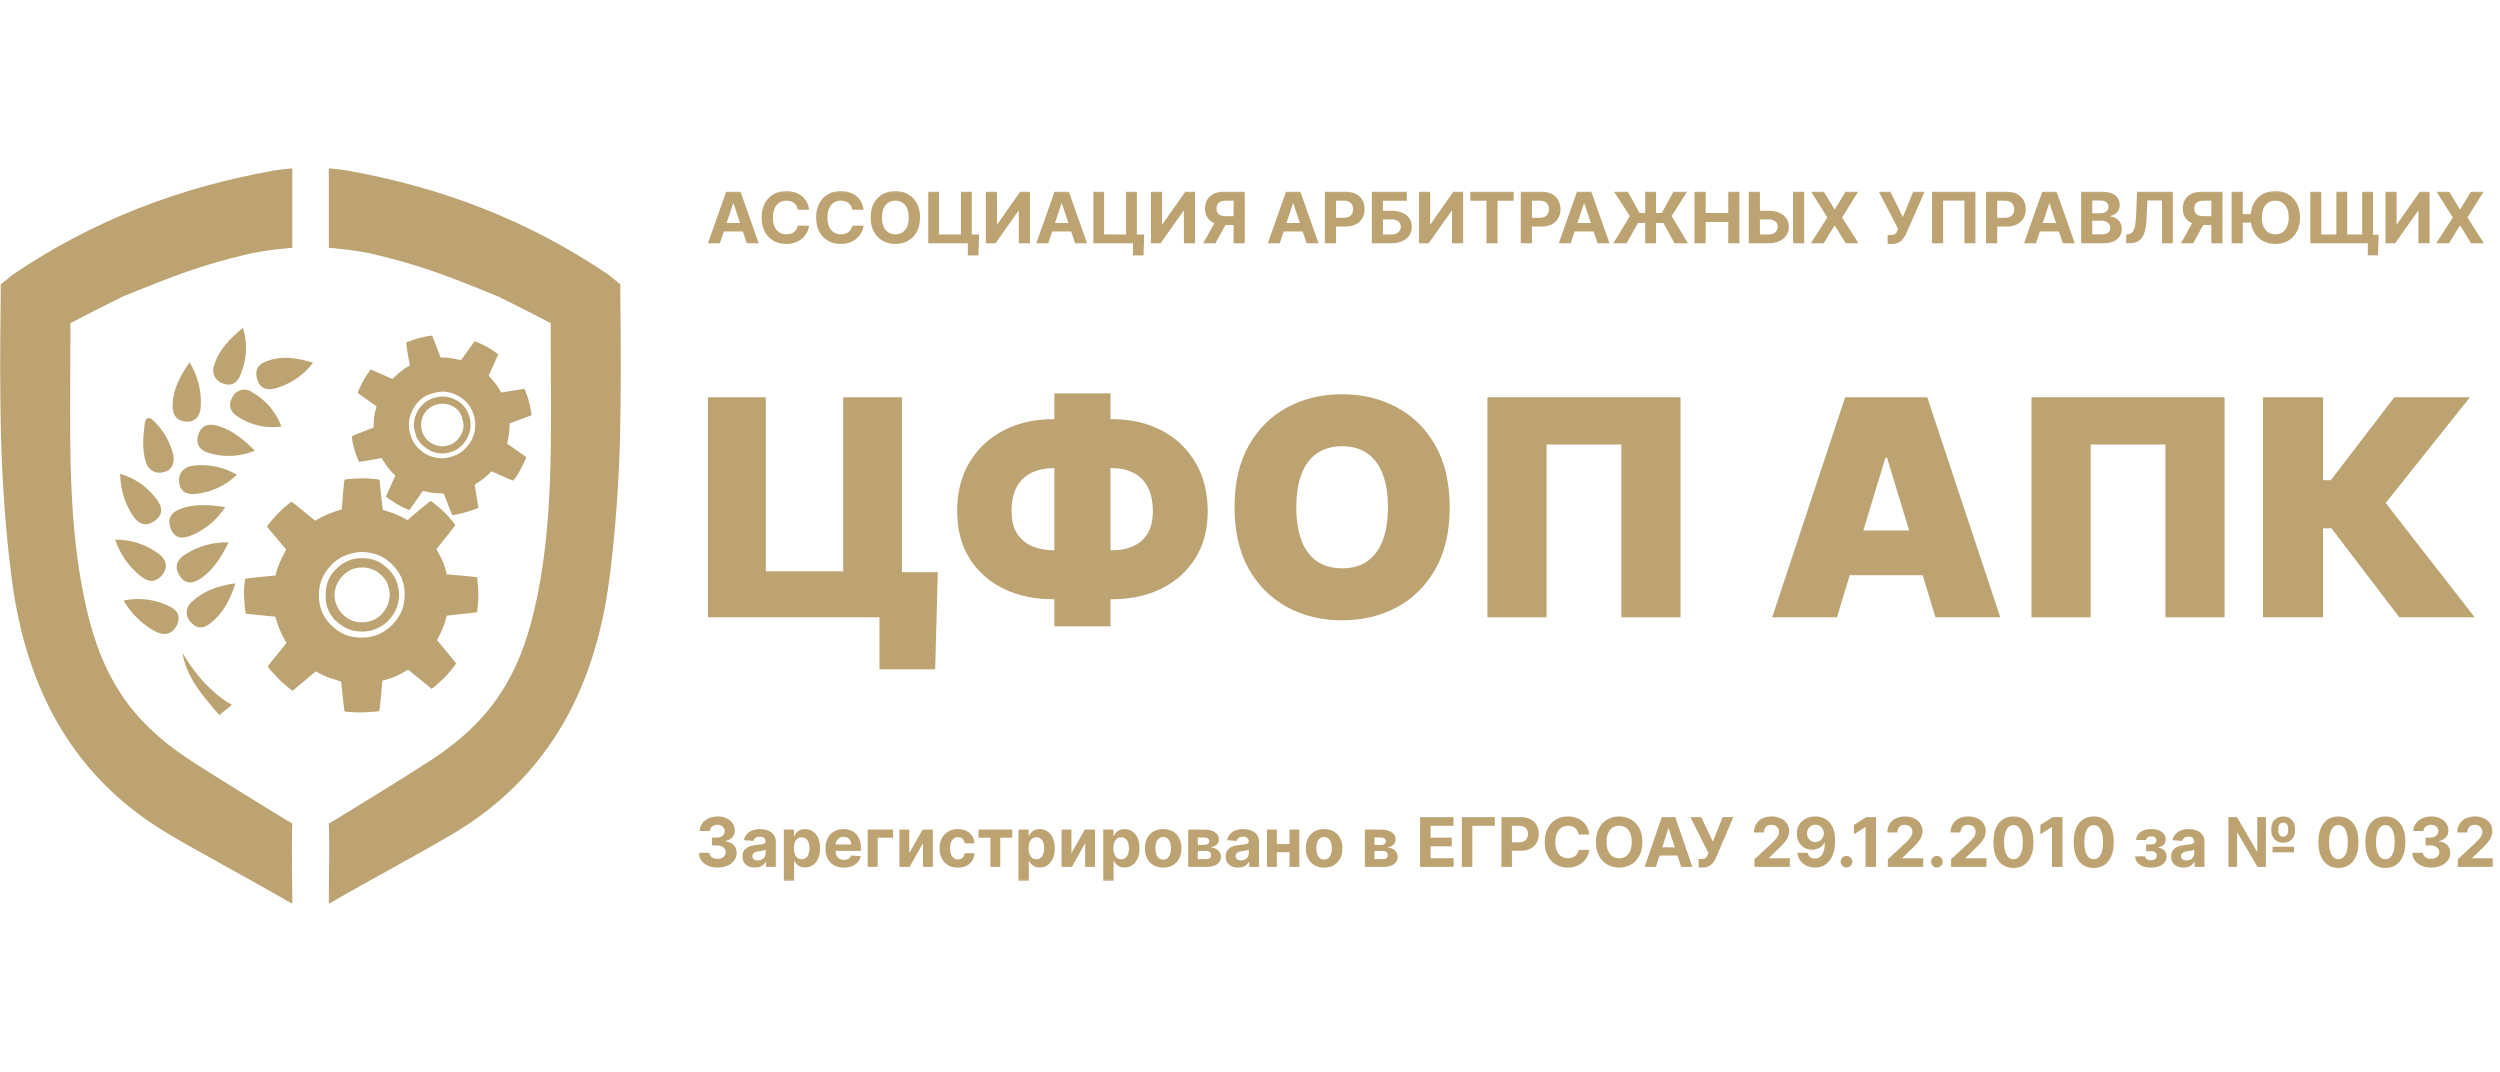 <?xml version="1.0" encoding="UTF-8"?> <svg xmlns="http://www.w3.org/2000/svg" width="1600" height="686" viewBox="0 0 1600 686" fill="none"><mask id="mask0_67_224" style="mask-type:luminance" maskUnits="userSpaceOnUse" x="0" y="107" width="398" height="472"><path d="M397.516 107.544H0V578.458H397.516V107.544Z" fill="white"></path></mask><g mask="url(#mask0_67_224)"><path d="M210.449 578.458C239.415 561.636 263.738 548.958 288.954 534.178C349.914 498.348 380.728 442.236 390.053 370.124C397.77 310.409 398.091 250.58 397.127 190.61V182.044C397.127 182.044 391.729 177.691 389.571 175.943C337.694 140.653 281.565 119.571 221.167 108.961L210.449 107.544V120.308C210.449 137.661 210.449 158.606 210.449 158.606C210.449 158.606 226.917 159.732 239.924 162.862C269.4 169.954 285.37 176.11 318.971 189.811C339.068 199.74 352.466 206.833 352.466 206.833V218.181C352.466 277.754 354.875 335.909 341.748 391.227C332.162 431.624 315.027 460.729 276.841 485.81C257.924 498.235 219.828 521.422 219.828 521.422C215.835 523.974 210.449 527.095 210.449 527.095C210.992 540.75 210.449 559.394 210.449 578.458Z" fill="#BCA371"></path><path d="M187.066 578.458C158.1 561.636 133.777 548.958 108.562 534.178C47.602 498.348 16.787 442.236 7.462 370.124C-0.255 310.409 -0.577 250.58 0.388 190.61V182.044C0.388 182.044 5.786 177.691 7.944 175.943C59.821 140.653 115.95 119.571 176.348 108.961L187.066 107.544V120.308C187.066 137.661 187.066 158.606 187.066 158.606C187.066 158.606 170.598 159.732 157.591 162.862C128.115 169.954 112.145 176.11 78.544 189.811C58.447 199.74 45.049 206.833 45.049 206.833V218.181C45.049 277.754 42.641 335.909 55.767 391.227C65.353 431.624 82.488 460.729 120.674 485.81C139.592 498.235 177.687 521.422 177.687 521.422C181.681 523.974 187.066 527.095 187.066 527.095C186.523 540.75 187.066 559.394 187.066 578.458Z" fill="#BCA371"></path><path d="M264.448 217.471C261.1 218.731 260.293 219.042 260.113 219.182C259.794 219.414 260.79 226.259 261.935 231.687L262.399 233.896L260.66 234.861C259.713 235.391 258.409 236.218 257.792 236.694C256.21 237.905 252.786 240.852 251.938 241.754C251.541 242.17 251.181 242.521 251.147 242.531C251.097 242.545 248.052 241.204 244.381 239.563C240.71 237.923 237.587 236.567 237.473 236.544C237.022 236.487 234.339 240.371 232.469 243.761C230.668 247.006 228.774 251.326 229.045 251.524C230.03 252.288 233.716 254.938 236.844 257.125C238.945 258.597 240.757 259.877 240.857 259.976C240.96 260.093 240.876 260.66 240.634 261.45C239.979 263.548 239.405 266.694 239.3 268.678C239.244 269.689 239.169 271.105 239.129 271.84C239.086 272.558 239.076 273.267 239.112 273.402C239.161 273.587 238.863 273.76 237.989 274.089C231.554 276.5 225.403 278.96 225.284 279.191C224.895 279.841 226.372 286.718 227.639 290.301C228.525 292.793 229.655 295.454 229.885 295.572C229.976 295.638 235.098 294.764 243.04 293.371L244.374 293.134L244.661 293.797C244.833 294.167 245.195 294.775 245.477 295.15C245.759 295.526 246.489 296.629 247.118 297.618C248.324 299.479 250.471 302.007 252.056 303.385C252.576 303.84 252.992 304.306 252.978 304.455C252.958 304.587 252.052 306.627 250.943 308.994C247.904 315.548 246.965 317.743 247.16 317.924C248.006 318.78 251.584 321.225 254.009 322.626C257.207 324.468 262.025 326.665 262.14 326.344C262.18 326.224 263.426 324.435 264.917 322.343C266.409 320.251 268.213 317.694 268.93 316.646C269.644 315.582 270.325 314.599 270.463 314.435C270.649 314.184 271.003 314.214 272.892 314.694C275.502 315.357 278.601 315.741 281.502 315.727C282.644 315.722 283.707 315.758 283.827 315.798C283.984 315.845 284.708 317.531 285.901 320.7C287.732 325.505 289.231 329.279 289.445 329.601C289.676 329.918 294.856 328.791 299.211 327.493C302.673 326.456 305.989 325.205 306.191 324.879C306.211 324.819 305.716 321.749 305.071 318.049C304.443 314.345 303.89 311.056 303.86 310.739C303.789 310.07 303.76 310.096 306.457 308.435C308.716 307.039 311.597 304.712 313.246 302.939C313.906 302.216 314.534 301.646 314.649 301.668C314.76 301.674 316.017 302.236 317.451 302.913C322.279 305.215 328.206 307.688 328.437 307.534C328.844 307.223 330.338 305.275 331.129 304.027C332.77 301.405 336.948 293.002 336.831 292.563C336.817 292.512 334.265 290.711 331.181 288.547C328.084 286.406 325.318 284.482 325.047 284.284L324.554 283.93L325.037 281.733C325.691 278.82 326.122 275.207 326.107 272.911L326.077 271.036L329.13 269.894C330.814 269.27 333.982 268.079 336.178 267.261L340.168 265.754L340.152 265.288C340.087 264.164 339.602 261.471 338.96 258.732C338.042 254.691 336.045 248.989 335.511 248.827C335.374 248.791 332.07 249.333 328.134 250.028C324.2 250.723 320.916 251.277 320.84 251.262C320.762 251.247 320.501 250.811 320.255 250.298C319.179 248.112 316.666 244.688 314.363 242.257L312.717 240.516L313.152 239.563C313.389 239.028 314.731 236.035 316.159 232.892C317.571 229.753 318.765 227.091 318.8 226.955C318.882 226.715 317.089 225.375 314.192 223.506C310.99 221.447 304.018 218.119 303.706 218.512C302.586 219.96 298.621 225.426 297.246 227.413C296.257 228.806 295.381 230.078 295.261 230.238C295.103 230.462 294.316 230.369 290.954 229.677C288.022 229.101 286.251 228.861 284.827 228.834C283.731 228.807 282.652 228.849 282.45 228.905C282.026 229.02 282.04 229.071 280.469 224.828C279.319 221.683 276.64 214.864 276.555 214.814C276.384 214.717 274.32 215.009 272.147 215.44C269.902 215.872 265.8 216.958 264.448 217.471ZM281.602 250.704C285.436 250.308 289.509 251.278 293.426 253.503C297.258 255.679 300.004 258.478 301.808 262.096C305.83 270.069 304.64 279.395 298.773 286.033C296.098 289.064 293.218 290.92 289.237 292.189C285.526 293.384 282.564 293.579 278.913 292.892C274.341 292.023 270.501 289.885 267.265 286.406C264.814 283.762 263.448 281.238 262.436 277.385C261.184 272.638 261.449 268.473 263.298 264.056C265.644 258.435 269.743 254.218 274.621 252.432C276.458 251.766 280.169 250.843 281.602 250.704Z" fill="#BCA371"></path><path d="M274.707 255.819C268.894 258.857 265.112 264.943 264.845 271.681C264.797 273.196 264.845 273.509 265.649 276.513C266.566 280.012 266.791 280.511 268.537 282.895C270.399 285.447 274.219 288.188 277.474 289.29C279.272 289.903 281.622 290.275 283.482 290.238C285.792 290.185 289.92 289.057 291.772 287.971C293.969 286.683 295.461 285.405 296.993 283.466C301.332 277.969 302.362 271.44 299.887 265.109C298.301 261.014 295.766 258.122 292.008 256.088C289.164 254.548 286.425 253.812 283.246 253.739C281.074 253.698 276.775 254.728 274.707 255.819ZM282.326 258.373C286.4 258.129 290.713 259.865 293.248 262.757C293.695 263.27 294.398 264.272 294.792 264.998C295.427 266.147 295.622 266.673 296.141 268.885C296.67 271.131 296.733 271.639 296.631 273.025C296.371 277.207 293.528 281.643 289.635 283.919C288.443 284.626 284.837 285.666 283.601 285.66C280.933 285.665 278.587 285.038 276.293 283.727C275.333 283.192 274.19 282.383 273.729 281.947C268.289 276.679 268.06 267.886 273.242 262.558C274.3 261.49 275.996 260.229 277.194 259.685C278.404 259.119 281.057 258.448 282.326 258.373Z" fill="#BCA371"></path><path d="M220.275 308.314C219.869 311.884 219.467 316.285 219.099 320.95L218.697 326.094L216.633 326.659C212.725 327.726 206.982 330.147 203.78 332.091C202.687 332.752 201.756 333.278 201.713 333.253C201.687 333.225 200.874 332.559 199.918 331.77C196.647 329.043 186.708 321.075 186.623 321.098C186.453 321.144 183.868 323.083 183.315 323.595C182.993 323.883 182.226 324.545 181.623 325.072C181.015 325.583 179.869 326.657 179.086 327.468C178.3 328.262 176.976 329.621 176.136 330.484C174.639 332.016 172.656 334.441 171.456 336.2L170.864 337.105L174.063 340.92C175.843 343.024 178.613 346.323 180.237 348.251L183.19 351.754L182.252 353.405C179.839 357.686 177.234 364.031 176.621 367.168C176.495 367.782 176.338 368.277 176.253 368.301C176.186 368.319 173.674 368.571 170.68 368.847C164.852 369.389 157.02 370.244 156.975 370.346C156.875 370.518 156.353 375.008 156.2 376.951C155.997 379.651 156.437 386.992 157.118 391.913L157.242 392.784L166.717 393.726L176.192 394.667L176.655 396.261C177.494 399.128 178.764 402.584 179.607 404.31C180.055 405.237 180.701 406.563 181.026 407.236C181.355 407.924 181.989 409.073 182.422 409.806C182.871 410.535 183.26 411.243 183.296 411.378C183.328 411.496 182.085 413.158 180.521 415.052C178.942 416.951 176.238 420.279 174.497 422.458C171.665 425.984 171.354 426.45 171.529 426.764C172.298 428.148 177.278 433.595 180.417 436.504C182.192 438.12 185.679 441.042 186.59 441.662L187.251 442.097L189.846 439.921C192.39 437.759 200.766 430.797 201.664 430.081L202.109 429.706L204.957 431.191C208.529 433.075 210.235 433.751 214.741 435.054C217.455 435.833 218.344 436.17 218.373 436.415C218.402 436.589 218.642 438.913 218.902 441.577C219.359 446.27 220.317 454.736 220.43 455.158C220.462 455.276 220.765 455.393 221.106 455.444C225.318 455.922 228.998 456.039 234.195 455.851C237.668 455.734 242.621 455.25 242.742 455.017C242.955 454.597 244.181 442.69 244.551 437.699L244.684 435.616L247.255 434.913C251.688 433.702 254.7 432.408 258.84 429.9C260.751 428.761 261.139 428.584 261.374 428.718C261.529 428.821 264.92 431.588 268.923 434.876C272.926 438.165 276.231 440.883 276.269 440.891C276.339 440.945 277.641 439.846 281.609 436.352C283.255 434.907 285.133 433.036 286.556 431.433C288.575 429.143 291.103 425.97 291.732 424.929C291.965 424.576 291.874 424.438 289.274 421.237C287.788 419.416 285.003 416.066 283.106 413.796L279.647 409.688L281.058 407.021C282.997 403.413 284.555 399.4 285.417 395.833C285.623 394.908 285.86 394.1 285.919 394.048C285.977 393.996 287.576 393.794 289.468 393.603C299.349 392.604 305.06 391.967 305.228 391.848C305.56 391.595 306.194 383.381 306.135 380.246C306.109 379.601 306.135 378.888 306.166 378.662C306.223 378.266 305.675 371.878 305.442 370.258L305.33 369.438L304.424 369.304C303.248 369.119 295.464 368.386 290.189 367.944L285.957 367.598L285.253 364.965C284.444 361.944 283.815 360.269 282.536 357.594C281.785 356.007 279.985 352.606 279.404 351.66C279.282 351.475 279.918 350.595 281.89 348.191C284.86 344.572 291.34 336.355 291.411 336.081C291.48 335.863 289.608 333.477 287.484 331.106C284.47 327.711 280.87 324.439 277.299 321.811L275.558 320.53L273.57 322.124C270.823 324.341 266.43 328.006 263.38 330.65L260.832 332.868L257.991 331.344C254.984 329.74 251.469 328.274 249.216 327.658C248.043 327.345 245.597 326.546 245.079 326.308C244.993 326.258 244.709 324.181 244.436 321.666C243.106 309.1 242.877 306.953 242.812 306.916C242.773 306.908 241.447 306.764 239.86 306.6C236.498 306.252 232.464 306.032 231.922 306.18C231.718 306.236 231.086 306.246 230.517 306.221C229.036 306.119 221.764 306.621 220.778 306.872C220.508 306.946 220.411 307.263 220.275 308.314ZM229.058 353.414C233.949 352.965 239.43 353.912 243.757 355.97C248.877 358.411 254.245 363.951 256.748 369.37C257.694 371.411 258.653 375.133 258.885 377.624C259.291 382.13 258.65 387.195 257.215 390.721C254.693 396.969 249.014 402.886 242.737 405.815C240.893 406.663 237.171 407.68 235.056 407.914C231.032 408.344 226.247 407.968 223.074 406.97C216.014 404.735 209.764 399.29 206.447 392.464C205.469 390.432 204.425 386.533 204.212 384.11C203.436 375.105 205.885 368.043 212.002 361.59C213.614 359.882 216.317 357.838 218.486 356.648C221.543 354.98 225.673 353.724 229.058 353.414Z" fill="#BCA371"></path><path d="M223.878 358.488C220.354 359.905 218.457 361.094 215.861 363.469C210.757 368.141 208.41 373.546 208.396 380.685C208.381 384.022 208.503 385.02 209.163 387.556C209.804 389.953 210.572 391.735 211.769 393.563C212.509 394.7 214.783 397.43 214.952 397.383C215.002 397.369 215.717 397.934 216.501 398.626C220.012 401.704 224.264 403.549 229.008 404.044C238.462 405.046 246.976 400.836 252.054 392.675C254.34 389.007 255.633 383.8 255.368 379.418C254.987 373.311 252.573 368.157 248.043 363.781C243.163 359.048 237.911 357.062 230.714 357.235C228.298 357.298 225.562 357.793 223.878 358.488ZM231.404 363.204C237.035 363.078 241.582 365.148 245.476 369.59C247.264 371.655 247.847 372.817 248.728 376.108C249.626 379.466 249.693 380.734 249.119 383.679C248.709 385.874 248.11 387.504 247.081 389.289C243.462 395.439 238.135 398.398 230.895 398.277C226.191 398.204 221.937 396.143 218.486 392.27C215.19 388.571 213.547 383.243 214.242 378.653C214.953 374.185 217.217 370.161 220.708 367.197C223.918 364.472 227.073 363.302 231.404 363.204Z" fill="#BCA371"></path><path d="M79.082 384.343C88.618 382.328 98.546 383.455 107.396 387.562C112.889 389.85 116.191 393.865 113.206 400.062C110.221 406.258 104.834 407.083 98.864 403.864C90.663 399.245 83.834 392.507 79.082 384.343Z" fill="#BCA371"></path><path d="M155.465 209.744C158.538 219.517 158.032 230.075 154.038 239.504C152.137 244.584 148.544 247.669 142.734 245.408C141.557 245.062 140.465 244.469 139.531 243.67C138.596 242.869 137.84 241.88 137.311 240.765C136.783 239.651 136.494 238.436 136.464 237.201C136.433 235.966 136.661 234.74 137.134 233.6C140.013 223.919 146.723 217.19 155.465 209.744Z" fill="#BCA371"></path><path d="M180.134 272.96C170.314 274.389 160.315 272.117 152.058 266.577C147.409 263.626 145.719 259.184 148.835 254.105C149.377 253 150.15 252.028 151.102 251.255C152.054 250.482 153.161 249.928 154.347 249.629C155.533 249.33 156.77 249.295 157.971 249.526C159.172 249.757 160.308 250.248 161.302 250.966C169.964 255.825 176.635 263.618 180.134 272.96Z" fill="#BCA371"></path><path d="M163.07 288.437C154.069 292.21 144.07 292.829 134.677 290.193C129.026 288.863 125.038 285.353 126.754 278.837C128.656 271.789 133.858 270.725 140.118 272.746C148.596 275.486 155.463 280.672 163.07 288.437Z" fill="#BCA371"></path><path d="M73.746 345.355C83.504 345.255 93.04 348.283 100.976 353.998C105.81 357.35 108.135 362.216 104.146 367.535C100.158 372.855 95.192 372.855 90.28 368.945C82.559 362.914 76.802 354.7 73.746 345.355Z" fill="#BCA371"></path><path d="M200.365 232.168C194.977 239.279 187.628 244.634 179.236 247.565C172.817 250.066 166.584 250.226 164.472 242.247C162.359 234.269 168.117 231.45 174.667 229.934C182.96 227.992 191.016 229.241 200.365 232.168Z" fill="#BCA371"></path><path d="M111.12 292.166C111.332 297.352 109.852 301.102 104.57 302.193C103.411 302.537 102.196 302.641 100.996 302.498C99.796 302.355 98.638 301.968 97.591 301.362C96.544 300.755 95.63 299.941 94.905 298.968C94.18 297.996 93.658 296.885 93.371 295.703C90.73 287.725 91.654 279.295 92.605 271.023C93.028 267.459 95.246 266.369 97.888 268.922C104.583 275.103 109.207 283.225 111.12 292.166Z" fill="#BCA371"></path><path d="M151.609 303.837C144.461 310.747 135.235 315.069 125.382 316.124C120.1 316.656 115.583 315.113 114.686 309.129C113.787 303.145 117.327 298.997 123.216 298.066C133.054 296.778 143.038 298.808 151.609 303.837Z" fill="#BCA371"></path><path d="M76.943 303.277C85.316 305.655 92.781 310.521 98.363 317.239C102.695 322.186 106.076 328.063 99.235 333.196C91.892 338.675 86.9 333.675 83.388 327.372C79.182 320.047 76.96 311.738 76.943 303.277Z" fill="#BCA371"></path><path d="M144.108 324.528C139.153 332.303 132.033 338.436 123.638 342.161C117.906 344.82 112.123 345.538 109.296 338.33C106.18 330.352 111.436 326.735 117.854 324.874C125.909 322.56 134.124 323.012 144.108 324.528Z" fill="#BCA371"></path><path d="M121.287 231.876C126.58 240.341 129.093 250.269 128.471 260.253C128.207 265.572 125.645 269.96 119.649 269.854C113.231 269.721 110.247 265.545 110.432 259.215C110.722 249.694 114.658 241.476 121.287 231.876Z" fill="#BCA371"></path><path d="M146.326 347.108C141.175 357.507 136.157 364.927 128.498 370.219C123.691 373.544 118.567 374.182 114.948 368.491C111.33 362.799 113.152 358.304 118.25 355.006C126.588 349.551 136.386 346.795 146.326 347.108Z" fill="#BCA371"></path><path d="M150.657 373.333C147.091 384.69 142.338 392.854 134.598 398.944C130.32 402.323 125.803 402.668 121.921 398.014C121.07 397.14 120.416 396.093 119.998 394.943C119.581 393.794 119.412 392.568 119.502 391.348C119.592 390.128 119.939 388.941 120.52 387.866C121.101 386.791 121.902 385.853 122.871 385.115C130.003 378.36 138.798 374.982 150.657 373.333Z" fill="#BCA371"></path><path d="M116.762 417.757C120.724 424.406 128.647 437.703 144.996 449.14C145.815 449.671 148.457 451.001 148.457 451.001C145.815 453.66 143.174 454.99 140.533 457.65C139.392 456.501 138.248 455.35 137.231 454.086C129.624 444.857 119.403 433.714 116.762 417.757Z" fill="#BCA371"></path></g><mask id="mask1_67_224" style="mask-type:luminance" maskUnits="userSpaceOnUse" x="447" y="122" width="1149" height="442"><path d="M1595.59 122.26H447.205V563.741H1595.59V122.26Z" fill="white"></path></mask><g mask="url(#mask1_67_224)"><path d="M600.178 366.189L598.519 428.354H562.854V395.071H552.901V366.189H600.178ZM453.094 395.071V254.238H490.141V365.639H539.63V254.238H577.231V395.071H453.094Z" fill="#BCA371"></path><path d="M673.963 268.266H711.84C723.728 268.266 734.257 270.672 743.427 275.486C752.643 280.3 759.855 287.131 765.061 295.979C770.314 304.826 772.941 315.302 772.941 327.405C772.941 338.866 770.314 348.791 765.061 357.181C759.855 365.571 752.643 372.057 743.427 376.642C734.257 381.226 723.728 383.518 711.84 383.518H673.963C661.982 383.518 651.362 381.249 642.099 376.711C632.884 372.172 625.649 365.685 620.396 357.249C615.19 348.814 612.586 338.774 612.586 327.13C612.586 315.027 615.235 304.575 620.534 295.772C625.88 286.97 633.16 280.186 642.376 275.418C651.638 270.65 662.167 268.266 673.963 268.266ZM673.963 299.623C669.171 299.623 664.747 300.517 660.692 302.305C656.683 304.093 653.457 307.005 651.016 311.039C648.62 315.072 647.421 320.436 647.421 327.13C647.421 333.273 648.665 338.178 651.154 341.846C653.688 345.513 656.96 348.149 660.969 349.754C665.024 351.359 669.355 352.161 673.963 352.161H712.117C716.817 352.161 721.102 351.336 724.973 349.685C728.889 347.99 732 345.33 734.303 341.709C736.654 338.041 737.828 333.273 737.828 327.405C737.828 320.712 736.654 315.325 734.303 311.245C732 307.165 728.889 304.207 724.973 302.374C721.102 300.54 716.817 299.623 712.117 299.623H673.963ZM710.735 251.761V400.848H674.792V251.761H710.735Z" fill="#BCA371"></path><path d="M927.8 324.654C927.8 340.333 924.736 353.559 918.607 364.333C912.478 375.06 904.207 383.197 893.793 388.745C883.379 394.246 871.768 396.997 858.958 396.997C846.056 396.997 834.397 394.223 823.984 388.676C813.616 383.083 805.368 374.923 799.239 364.195C793.157 353.422 790.115 340.241 790.115 324.654C790.115 308.975 793.157 295.772 799.239 285.045C805.368 274.271 813.616 266.134 823.984 260.633C834.397 255.085 846.056 252.312 858.958 252.312C871.768 252.312 883.379 255.085 893.793 260.633C904.207 266.134 912.478 274.271 918.607 285.045C924.736 295.772 927.8 308.975 927.8 324.654ZM888.264 324.654C888.264 316.219 887.135 309.113 884.877 303.336C882.666 297.514 879.37 293.114 874.994 290.134C870.662 287.108 865.316 285.595 858.958 285.595C852.599 285.595 847.23 287.108 842.854 290.134C838.522 293.114 835.227 297.514 832.969 303.336C830.757 309.113 829.651 316.219 829.651 324.654C829.651 333.089 830.757 340.219 832.969 346.041C835.227 351.817 838.522 356.218 842.854 359.244C847.23 362.224 852.599 363.714 858.958 363.714C865.316 363.714 870.662 362.224 874.994 359.244C879.37 356.218 882.666 351.817 884.877 346.041C887.135 340.219 888.264 333.089 888.264 324.654Z" fill="#BCA371"></path><path d="M1075.53 254.238V395.071H1037.65V284.495H989.818V395.071H951.941V254.238H1075.53Z" fill="#BCA371"></path><path d="M1175.66 395.071H1134.19L1180.91 254.238H1233.44L1280.17 395.071H1238.7L1207.73 293.021H1206.63L1175.66 395.071ZM1167.92 339.507H1245.88V368.114H1167.92V339.507Z" fill="#BCA371"></path><path d="M1423.74 254.238V395.071H1385.87V284.495H1338.04V395.071H1300.16V254.238H1423.74Z" fill="#BCA371"></path><path d="M1535.56 395.071L1492.15 338.133H1486.76V395.071H1448.33V254.238H1486.76V307.325H1491.74L1532.38 254.238H1580.76L1526.85 321.904L1583.8 395.071H1535.56Z" fill="#BCA371"></path><path d="M460.738 155.674H453.094L464.742 122.71H473.935L485.568 155.674H477.923L469.47 130.243H469.207L460.738 155.674ZM460.261 142.717H478.318V148.158H460.261V142.717Z" fill="#BCA371"></path><path d="M517.815 134.251H510.599C510.467 133.339 510.199 132.529 509.793 131.821C509.386 131.102 508.864 130.49 508.227 129.986C507.59 129.481 506.854 129.095 506.019 128.827C505.195 128.559 504.3 128.424 503.334 128.424C501.587 128.424 500.066 128.848 498.769 129.696C497.474 130.533 496.469 131.756 495.755 133.366C495.041 134.965 494.684 136.907 494.684 139.192C494.684 141.542 495.041 143.517 495.755 145.116C496.48 146.714 497.49 147.921 498.786 148.737C500.082 149.552 501.582 149.961 503.284 149.961C504.24 149.961 505.124 149.837 505.937 149.59C506.76 149.344 507.491 148.984 508.128 148.512C508.765 148.029 509.293 147.444 509.71 146.757C510.138 146.071 510.435 145.287 510.599 144.408L517.815 144.44C517.63 145.952 517.162 147.412 516.415 148.817C515.68 150.213 514.686 151.462 513.434 152.568C512.193 153.663 510.71 154.532 508.985 155.176C507.271 155.808 505.332 156.125 503.169 156.125C500.16 156.125 497.469 155.46 495.095 154.13C492.734 152.799 490.867 150.872 489.494 148.351C488.132 145.829 487.451 142.776 487.451 139.192C487.451 135.598 488.143 132.54 489.527 130.018C490.911 127.496 492.789 125.576 495.162 124.256C497.534 122.925 500.203 122.26 503.169 122.26C505.124 122.26 506.936 122.528 508.606 123.065C510.286 123.601 511.775 124.384 513.071 125.414C514.367 126.434 515.421 127.684 516.234 129.165C517.058 130.646 517.585 132.341 517.815 134.251Z" fill="#BCA371"></path><path d="M552.703 134.251H545.487C545.355 133.339 545.086 132.529 544.679 131.821C544.273 131.102 543.751 130.49 543.114 129.986C542.477 129.481 541.742 129.095 540.907 128.827C540.083 128.559 539.188 128.424 538.221 128.424C536.475 128.424 534.953 128.848 533.657 129.696C532.361 130.533 531.356 131.756 530.642 133.366C529.928 134.965 529.571 136.907 529.571 139.192C529.571 141.542 529.928 143.517 530.642 145.116C531.367 146.714 532.377 147.921 533.674 148.737C534.97 149.552 536.469 149.961 538.172 149.961C539.127 149.961 540.011 149.837 540.824 149.59C541.648 149.344 542.379 148.984 543.016 148.512C543.653 148.029 544.179 147.444 544.597 146.757C545.025 146.071 545.322 145.287 545.487 144.408L552.703 144.44C552.516 145.952 552.049 147.412 551.303 148.817C550.566 150.213 549.573 151.462 548.321 152.568C547.079 153.663 545.597 154.532 543.872 155.176C542.159 155.808 540.22 156.125 538.057 156.125C535.046 156.125 532.355 155.46 529.983 154.13C527.622 152.799 525.755 150.872 524.381 148.351C523.02 145.829 522.338 142.776 522.338 139.192C522.338 135.598 523.031 132.54 524.414 130.018C525.798 127.496 527.677 125.576 530.049 124.256C532.422 122.925 535.09 122.26 538.057 122.26C540.011 122.26 541.824 122.528 543.494 123.065C545.174 123.601 546.662 124.384 547.958 125.414C549.255 126.434 550.309 127.684 551.121 129.165C551.945 130.646 552.473 132.341 552.703 134.251Z" fill="#BCA371"></path><path d="M588.825 139.192C588.825 142.787 588.127 145.845 586.733 148.367C585.349 150.888 583.46 152.814 581.065 154.145C578.681 155.466 576.001 156.125 573.025 156.125C570.027 156.125 567.335 155.46 564.951 154.13C562.568 152.799 560.684 150.872 559.301 148.351C557.916 145.829 557.225 142.776 557.225 139.192C557.225 135.598 557.916 132.54 559.301 130.018C560.684 127.496 562.568 125.576 564.951 124.256C567.335 122.925 570.027 122.26 573.025 122.26C576.001 122.26 578.681 122.925 581.065 124.256C583.46 125.576 585.349 127.496 586.733 130.018C588.127 132.54 588.825 135.598 588.825 139.192ZM581.592 139.192C581.592 136.864 581.236 134.9 580.521 133.301C579.818 131.703 578.825 130.49 577.54 129.664C576.254 128.838 574.749 128.424 573.025 128.424C571.301 128.424 569.796 128.838 568.51 129.664C567.225 130.49 566.225 131.703 565.512 133.301C564.809 134.9 564.457 136.864 564.457 139.192C564.457 141.521 564.809 143.485 565.512 145.083C566.225 146.683 567.225 147.894 568.51 148.721C569.796 149.547 571.301 149.961 573.025 149.961C574.749 149.961 576.254 149.547 577.54 148.721C578.825 147.894 579.818 146.683 580.521 145.083C581.236 143.485 581.592 141.521 581.592 139.192Z" fill="#BCA371"></path><path d="M626.618 150.106L626.206 163.465H619.418V155.674H617.045V150.106H626.618ZM594.111 155.674V122.71H600.965V150.073H615.003V122.71H621.938V155.674H594.111Z" fill="#BCA371"></path><path d="M630.947 122.71H638.065V143.442H638.345L652.926 122.71H659.17V155.674H652.035V134.927H651.789L637.126 155.674H630.947V122.71Z" fill="#BCA371"></path><path d="M670.879 155.674H663.234L674.883 122.71H684.076L695.708 155.674H688.063L679.611 130.243H679.348L670.879 155.674ZM670.402 142.717H688.459V148.158H670.402V142.717Z" fill="#BCA371"></path><path d="M732.276 150.106L731.865 163.465H725.076V155.674H722.704V150.106H732.276ZM699.77 155.674V122.71H706.624V150.073H720.661V122.71H727.598V155.674H699.77Z" fill="#BCA371"></path><path d="M736.605 122.71H743.723V143.442H744.003L758.584 122.71H764.829V155.674H757.695V134.927H757.448L742.784 155.674H736.605V122.71Z" fill="#BCA371"></path><path d="M796.623 155.674H789.506V128.408H784.695C783.321 128.408 782.179 128.607 781.267 129.004C780.367 129.39 779.691 129.959 779.241 130.71C778.791 131.461 778.565 132.384 778.565 133.478C778.565 134.562 778.791 135.469 779.241 136.199C779.691 136.928 780.367 137.476 781.267 137.84C782.168 138.205 783.299 138.388 784.662 138.388H792.405V143.989H783.508C780.927 143.989 778.719 143.57 776.884 142.733C775.051 141.896 773.65 140.695 772.684 139.128C771.717 137.551 771.234 135.667 771.234 133.478C771.234 131.3 771.706 129.406 772.651 127.797C773.606 126.176 774.984 124.926 776.786 124.046C778.599 123.156 780.778 122.71 783.327 122.71H796.623V155.674ZM778.417 140.673H786.111L777.906 155.674H770.031L778.417 140.673Z" fill="#BCA371"></path><path d="M819.039 155.674H811.395L823.043 122.71H832.236L843.868 155.674H836.223L827.771 130.243H827.508L819.039 155.674ZM818.561 142.717H836.619V148.158H818.561V142.717Z" fill="#BCA371"></path><path d="M847.928 155.674V122.71H861.241C863.8 122.71 865.98 123.188 867.781 124.143C869.582 125.087 870.956 126.402 871.9 128.086C872.856 129.76 873.334 131.692 873.334 133.881C873.334 136.07 872.85 138.001 871.884 139.675C870.917 141.349 869.517 142.653 867.682 143.587C865.859 144.52 863.651 144.987 861.059 144.987H852.574V139.402H859.906C861.278 139.402 862.41 139.171 863.3 138.71C864.2 138.237 864.871 137.588 865.31 136.762C865.76 135.925 865.985 134.965 865.985 133.881C865.985 132.786 865.76 131.831 865.31 131.016C864.871 130.19 864.2 129.551 863.3 129.1C862.399 128.639 861.256 128.408 859.873 128.408H855.062V155.674H847.928Z" fill="#BCA371"></path><path d="M877.969 155.674V122.71H900.36V128.457H885.103V134.895H890.59C893.258 134.895 895.56 135.319 897.493 136.166C899.437 137.003 900.936 138.189 901.991 139.724C903.045 141.258 903.573 143.066 903.573 145.148C903.573 147.219 903.045 149.049 901.991 150.636C900.936 152.213 899.437 153.448 897.493 154.338C895.56 155.229 893.258 155.674 890.59 155.674H877.969ZM885.103 150.073H890.59C891.864 150.073 892.94 149.847 893.819 149.397C894.697 148.935 895.362 148.33 895.812 147.579C896.273 146.817 896.504 145.985 896.504 145.083C896.504 143.774 895.993 142.669 894.973 141.768C893.962 140.856 892.501 140.4 890.59 140.4H885.103V150.073Z" fill="#BCA371"></path><path d="M908.189 122.71H915.307V143.442H915.587L930.168 122.71H936.412V155.674H929.279V134.927H929.031L914.368 155.674H908.189V122.71Z" fill="#BCA371"></path><path d="M941.021 128.457V122.71H968.734V128.457H958.404V155.674H951.352V128.457H941.021Z" fill="#BCA371"></path><path d="M973.297 155.674V122.71H986.61C989.169 122.71 991.349 123.188 993.15 124.143C994.951 125.087 996.323 126.402 997.267 128.086C998.221 129.76 998.698 131.692 998.698 133.881C998.698 136.07 998.221 138.001 997.257 139.675C996.283 141.349 994.882 142.653 993.051 143.587C991.228 144.52 989.021 144.987 986.428 144.987H977.943V139.402H985.275C986.647 139.402 987.779 139.171 988.669 138.71C989.569 138.237 990.24 137.588 990.679 136.762C991.129 135.925 991.354 134.965 991.354 133.881C991.354 132.786 991.129 131.831 990.679 131.016C990.24 130.19 989.569 129.551 988.669 129.1C987.768 128.639 986.626 128.408 985.242 128.408H980.431V155.674H973.297Z" fill="#BCA371"></path><path d="M1005.26 155.674H997.615L1009.26 122.71H1018.45L1030.08 155.674H1022.44L1013.99 130.243H1013.72L1005.26 155.674ZM1004.78 142.717H1022.84V148.158H1004.78V142.717Z" fill="#BCA371"></path><path d="M1059.85 122.71V155.674H1052.93V122.71H1059.85ZM1032.55 155.674L1043.13 138.291L1032.99 122.71H1041.78L1049.35 136.279H1063.6L1070.99 122.71H1079.73L1069.85 138.243L1080.23 155.674H1071.71L1064.58 142.717H1048.32L1041 155.674H1032.55Z" fill="#BCA371"></path><path d="M1084.48 155.674V122.71H1091.62V136.311H1106.1V122.71H1113.22V155.674H1106.1V142.058H1091.62V155.674H1084.48Z" fill="#BCA371"></path><path d="M1123.8 134.895H1131.84C1134.52 134.895 1136.82 135.319 1138.75 136.166C1140.7 137.003 1142.2 138.189 1143.25 139.724C1144.31 141.258 1144.82 143.066 1144.81 145.148C1144.82 147.219 1144.31 149.049 1143.25 150.636C1142.2 152.213 1140.7 153.448 1138.75 154.338C1136.82 155.229 1134.52 155.674 1131.84 155.674H1119.23V122.71H1126.35V150.073H1131.84C1133.12 150.073 1134.2 149.847 1135.09 149.397C1135.96 148.935 1136.63 148.33 1137.07 147.579C1137.54 146.817 1137.76 145.985 1137.75 145.083C1137.76 143.774 1137.25 142.669 1136.24 141.768C1135.22 140.856 1133.75 140.4 1131.84 140.4H1123.8V134.895ZM1154.68 122.71V155.674H1147.57V122.71H1154.68Z" fill="#BCA371"></path><path d="M1167.25 122.71L1174.05 133.945H1174.31L1181.15 122.71H1189.21L1178.91 139.192L1189.44 155.674H1181.24L1174.31 144.424H1174.05L1167.14 155.674H1158.96L1169.52 139.192L1159.16 122.71H1167.25Z" fill="#BCA371"></path><path d="M1208.1 156.125V150.459H1209.93C1210.84 150.459 1211.58 150.352 1212.13 150.137C1212.7 149.912 1213.15 149.585 1213.48 149.156C1213.81 148.716 1214.1 148.169 1214.33 147.514L1214.74 146.435L1202.48 122.71H1209.87L1217.81 138.935L1224.45 122.71H1231.73L1220.09 149.204C1219.54 150.427 1218.87 151.565 1218.11 152.617C1217.34 153.668 1216.38 154.516 1215.18 155.16C1214 155.803 1212.48 156.125 1210.64 156.125H1208.1Z" fill="#BCA371"></path><path d="M1264.27 122.71V155.674H1257.22V128.376H1243.58V155.674H1236.53V122.71H1264.27Z" fill="#BCA371"></path><path d="M1271.07 155.674V122.71H1284.37C1286.94 122.71 1289.11 123.188 1290.92 124.143C1292.72 125.087 1294.09 126.402 1295.04 128.086C1295.99 129.76 1296.47 131.692 1296.47 133.881C1296.47 136.07 1295.99 138.001 1295.02 139.675C1294.05 141.349 1292.65 142.653 1290.82 143.587C1288.99 144.52 1286.79 144.987 1284.19 144.987H1275.71V139.402H1283.04C1284.41 139.402 1285.55 139.171 1286.44 138.71C1287.33 138.237 1288.01 137.588 1288.45 136.762C1288.89 135.925 1289.12 134.965 1289.12 133.881C1289.12 132.786 1288.89 131.831 1288.45 131.016C1288.01 130.19 1287.33 129.551 1286.44 129.1C1285.54 128.639 1284.39 128.408 1283.01 128.408H1278.2V155.674H1271.07Z" fill="#BCA371"></path><path d="M1303.03 155.674H1295.38L1307.03 122.71H1316.22L1327.85 155.674H1320.21L1311.75 130.243H1311.49L1303.03 155.674ZM1302.55 142.717H1320.61V148.158H1302.55V142.717Z" fill="#BCA371"></path><path d="M1331.92 155.674V122.71H1345.42C1347.91 122.71 1349.97 123.07 1351.63 123.789C1353.29 124.508 1354.54 125.506 1355.38 126.783C1356.21 128.049 1356.63 129.508 1356.63 131.161C1356.63 132.448 1356.36 133.58 1355.84 134.557C1355.31 135.523 1354.58 136.317 1353.66 136.939C1352.75 137.551 1351.7 137.985 1350.53 138.243V138.565C1351.82 138.618 1353.02 138.973 1354.14 139.627C1355.27 140.282 1356.18 141.199 1356.89 142.379C1357.6 143.549 1357.94 144.944 1357.94 146.564C1357.94 148.314 1357.5 149.874 1356.61 151.248C1355.74 152.611 1354.44 153.69 1352.71 154.483C1350.99 155.278 1348.86 155.674 1346.33 155.674H1331.92ZM1339.05 149.976H1344.87C1346.85 149.976 1348.3 149.606 1349.22 148.866C1350.12 148.115 1350.58 147.117 1350.58 145.872C1350.58 144.96 1350.36 144.155 1349.9 143.458C1349.46 142.76 1348.81 142.213 1347.98 141.816C1347.15 141.419 1346.17 141.221 1345.02 141.221H1339.05V149.976ZM1339.05 136.504H1344.34C1345.31 136.504 1346.19 136.338 1346.94 136.006C1347.71 135.662 1348.31 135.179 1348.75 134.557C1349.2 133.935 1349.43 133.189 1349.43 132.32C1349.43 131.129 1348.99 130.168 1348.12 129.438C1347.27 128.709 1346.05 128.344 1344.47 128.344H1339.05V136.504Z" fill="#BCA371"></path><path d="M1360.76 155.674V150.073L1361.71 149.992C1362.94 149.896 1363.94 149.44 1364.7 148.625C1365.46 147.798 1366.02 146.484 1366.39 144.681C1366.78 142.868 1367.03 140.432 1367.14 137.374L1367.69 122.71H1390.6V155.674H1383.66V128.296H1374.32L1373.79 139.772C1373.62 143.463 1373.17 146.478 1372.44 148.817C1371.73 151.157 1370.58 152.885 1369.01 154C1367.45 155.116 1365.32 155.674 1362.6 155.674H1360.76Z" fill="#BCA371"></path><path d="M1422.38 155.674H1415.27V128.408H1410.45C1409.07 128.408 1407.93 128.607 1407.03 129.004C1406.12 129.39 1405.45 129.959 1405 130.71C1404.54 131.461 1404.32 132.384 1404.32 133.478C1404.32 134.562 1404.54 135.469 1405 136.199C1405.45 136.928 1406.12 137.476 1407.03 137.84C1407.92 138.205 1409.05 138.388 1410.42 138.388H1418.16V143.989H1409.26C1406.68 143.989 1404.47 143.57 1402.64 142.733C1400.81 141.896 1399.4 140.695 1398.44 139.128C1397.48 137.551 1396.99 135.667 1396.99 133.478C1396.99 131.3 1397.47 129.406 1398.41 127.797C1399.36 126.176 1400.74 124.926 1402.54 124.046C1404.35 123.156 1406.53 122.71 1409.08 122.71H1422.38V155.674ZM1404.17 140.673H1411.87L1403.66 155.674H1395.79L1404.17 140.673Z" fill="#BCA371"></path><path d="M1435.37 122.71V155.674H1428.24V122.71H1435.37ZM1442.62 137.052V142.492H1431.85V137.052H1442.62ZM1472 139.192C1472 142.787 1471.31 145.845 1469.9 148.367C1468.52 150.888 1466.63 152.814 1464.24 154.145C1461.85 155.466 1459.18 156.125 1456.2 156.125C1453.2 156.125 1450.51 155.46 1448.13 154.13C1445.74 152.799 1443.86 150.872 1442.48 148.351C1441.09 145.829 1440.4 142.776 1440.4 139.192C1440.4 135.598 1441.09 132.54 1442.48 130.018C1443.86 127.496 1445.74 125.576 1448.13 124.256C1450.51 122.925 1453.2 122.26 1456.2 122.26C1459.18 122.26 1461.85 122.925 1464.24 124.256C1466.63 125.576 1468.52 127.496 1469.9 130.018C1471.31 132.54 1472 135.598 1472 139.192ZM1464.77 139.192C1464.77 136.864 1464.41 134.9 1463.69 133.301C1463 131.703 1462 130.49 1460.71 129.664C1459.43 128.838 1457.93 128.424 1456.2 128.424C1454.47 128.424 1452.97 128.838 1451.69 129.664C1450.4 130.49 1449.4 131.703 1448.69 133.301C1447.98 134.9 1447.63 136.864 1447.63 139.192C1447.63 141.521 1447.98 143.485 1448.69 145.083C1449.4 146.683 1450.4 147.894 1451.69 148.721C1452.97 149.547 1454.47 149.961 1456.2 149.961C1457.93 149.961 1459.43 149.547 1460.71 148.721C1462 147.894 1463 146.683 1463.69 145.083C1464.41 143.485 1464.77 141.521 1464.77 139.192Z" fill="#BCA371"></path><path d="M1522.36 150.282L1521.9 163.432H1515.42V155.674H1512.67V150.282H1522.36ZM1478.62 122.71H1485.59V150.073H1495.28V122.71H1502.21V150.073H1511.78V122.71H1518.72V155.674H1478.62V122.71Z" fill="#BCA371"></path><path d="M1526.7 122.71H1533.81V143.442H1534.09L1548.67 122.71H1554.92V155.674H1547.79V134.927H1547.54L1532.87 155.674H1526.7V122.71Z" fill="#BCA371"></path><path d="M1567.5 122.71L1574.3 133.945H1574.57L1581.41 122.71H1589.47L1579.17 139.192L1589.69 155.674H1581.49L1574.57 144.424H1574.3L1567.38 155.674H1559.21L1569.78 139.192L1559.41 122.71H1567.5Z" fill="#BCA371"></path><path d="M459.24 555.228C456.927 555.228 454.867 554.829 453.059 554.032C451.263 553.223 449.844 552.116 448.8 550.706C447.768 549.288 447.236 547.65 447.205 545.797H453.958C454 546.574 454.252 547.257 454.717 547.847C455.192 548.427 455.822 548.878 456.607 549.199C457.391 549.52 458.275 549.681 459.256 549.681C460.277 549.681 461.182 549.5 461.966 549.138C462.751 548.775 463.365 548.272 463.809 547.63C464.254 546.988 464.475 546.247 464.475 545.409C464.475 544.559 464.238 543.808 463.763 543.156C463.298 542.492 462.627 541.975 461.749 541.602C460.882 541.229 459.849 541.042 458.652 541.042H455.693V536.101H458.652C459.663 536.101 460.557 535.925 461.331 535.574C462.116 535.221 462.725 534.734 463.158 534.112C463.593 533.481 463.809 532.746 463.809 531.906C463.809 531.109 463.618 530.409 463.236 529.809C462.864 529.197 462.338 528.722 461.657 528.38C460.985 528.037 460.201 527.866 459.302 527.866C458.393 527.866 457.562 528.032 456.808 528.364C456.055 528.685 455.451 529.146 454.996 529.747C454.541 530.348 454.299 531.052 454.268 531.859H447.84C447.871 530.027 448.393 528.411 449.404 527.012C450.416 525.613 451.779 524.521 453.494 523.734C455.218 522.936 457.165 522.537 459.333 522.537C461.523 522.537 463.438 522.936 465.079 523.734C466.721 524.532 467.996 525.608 468.905 526.965C469.825 528.312 470.279 529.824 470.268 531.503C470.279 533.284 469.726 534.77 468.611 535.962C467.506 537.153 466.065 537.909 464.289 538.23V538.479C466.624 538.779 468.4 539.593 469.618 540.918C470.846 542.234 471.456 543.881 471.446 545.859C471.456 547.671 470.935 549.283 469.881 550.691C468.838 552.1 467.398 553.208 465.559 554.016C463.722 554.823 461.615 555.228 459.24 555.228Z" fill="#BCA371"></path><path d="M483.113 555.244C481.595 555.244 480.242 554.979 479.055 554.451C477.867 553.912 476.927 553.12 476.236 552.074C475.554 551.017 475.213 549.702 475.213 548.127C475.213 546.801 475.455 545.688 475.941 544.787C476.426 543.886 477.087 543.161 477.924 542.611C478.76 542.063 479.71 541.648 480.774 541.369C481.847 541.089 482.973 540.892 484.15 540.779C485.534 540.634 486.649 540.499 487.496 540.374C488.343 540.239 488.957 540.043 489.34 539.783C489.721 539.525 489.912 539.142 489.912 538.634V538.541C489.912 537.556 489.603 536.795 488.983 536.257C488.374 535.719 487.506 535.448 486.381 535.448C485.194 535.448 484.248 535.713 483.547 536.241C482.844 536.76 482.379 537.412 482.153 538.199L476.05 537.701C476.36 536.252 476.969 534.998 477.877 533.942C478.786 532.875 479.958 532.056 481.393 531.487C482.839 530.907 484.512 530.617 486.412 530.617C487.734 530.617 488.999 530.772 490.207 531.083C491.426 531.394 492.504 531.875 493.444 532.528C494.394 533.181 495.142 534.019 495.69 535.045C496.237 536.06 496.511 537.277 496.511 538.697V554.793H490.253V551.484H490.067C489.685 552.229 489.174 552.886 488.534 553.457C487.894 554.016 487.124 554.456 486.226 554.778C485.328 555.088 484.29 555.244 483.113 555.244ZM485.003 550.675C485.973 550.675 486.83 550.483 487.574 550.1C488.317 549.707 488.9 549.178 489.324 548.516C489.747 547.853 489.959 547.102 489.959 546.263V543.73C489.752 543.865 489.469 543.989 489.107 544.103C488.756 544.207 488.359 544.305 487.915 544.398C487.47 544.481 487.026 544.559 486.582 544.632C486.139 544.693 485.735 544.751 485.374 544.803C484.599 544.916 483.923 545.098 483.345 545.346C482.767 545.594 482.317 545.931 481.997 546.356C481.677 546.77 481.518 547.288 481.518 547.91C481.518 548.811 481.842 549.5 482.493 549.976C483.154 550.443 483.99 550.675 485.003 550.675Z" fill="#BCA371"></path><path d="M501.631 563.743V530.928H508.136V534.936H508.43C508.72 534.294 509.138 533.642 509.685 532.978C510.243 532.306 510.965 531.746 511.854 531.3C512.752 530.844 513.867 530.617 515.2 530.617C516.934 530.617 518.535 531.073 520.001 531.984C521.468 532.886 522.64 534.247 523.517 536.07C524.395 537.883 524.834 540.157 524.834 542.891C524.834 545.554 524.406 547.801 523.548 549.634C522.701 551.457 521.545 552.841 520.079 553.782C518.623 554.715 516.991 555.181 515.184 555.181C513.904 555.181 512.814 554.968 511.916 554.544C511.028 554.119 510.3 553.586 509.732 552.944C509.164 552.291 508.73 551.634 508.43 550.97H508.23V563.743H501.631ZM508.09 542.86C508.09 544.279 508.286 545.517 508.679 546.574C509.071 547.63 509.639 548.453 510.382 549.044C511.126 549.624 512.03 549.914 513.093 549.914C514.168 549.914 515.076 549.619 515.819 549.028C516.563 548.427 517.125 547.599 517.508 546.543C517.9 545.475 518.096 544.248 518.096 542.86C518.096 541.483 517.905 540.271 517.523 539.224C517.141 538.178 516.578 537.36 515.835 536.77C515.091 536.179 514.177 535.883 513.093 535.883C512.019 535.883 511.111 536.169 510.367 536.739C509.634 537.308 509.071 538.116 508.679 539.162C508.286 540.208 508.09 541.441 508.09 542.86Z" fill="#BCA371"></path><path d="M540.075 555.258C537.627 555.258 535.52 554.762 533.755 553.767C531.999 552.762 530.647 551.344 529.697 549.51C528.747 547.666 528.271 545.486 528.271 542.969C528.271 540.514 528.747 538.36 529.697 536.505C530.647 534.652 531.984 533.206 533.709 532.17C535.444 531.134 537.477 530.617 539.811 530.617C541.381 530.617 542.841 530.87 544.195 531.378C545.557 531.875 546.745 532.626 547.757 533.631C548.779 534.636 549.574 535.899 550.143 537.422C550.71 538.934 550.994 540.706 550.994 542.736V544.553H530.905V540.452H544.783C544.783 539.499 544.577 538.655 544.163 537.919C543.751 537.184 543.177 536.609 542.444 536.194C541.721 535.77 540.88 535.558 539.92 535.558C538.918 535.558 538.029 535.791 537.255 536.257C536.491 536.713 535.893 537.329 535.459 538.106C535.025 538.872 534.803 539.727 534.793 540.669V544.569C534.793 545.75 535.009 546.77 535.444 547.63C535.887 548.49 536.512 549.152 537.317 549.619C538.123 550.085 539.078 550.318 540.183 550.318C540.916 550.318 541.587 550.214 542.196 550.008C542.806 549.8 543.327 549.489 543.761 549.075C544.195 548.661 544.525 548.153 544.752 547.552L550.855 547.956C550.545 549.428 549.91 550.712 548.95 551.81C548 552.897 546.771 553.747 545.263 554.357C543.766 554.958 542.036 555.258 540.075 555.258Z" fill="#BCA371"></path><path d="M571.595 530.928V536.133H561.713V554.793H555.301V530.928H571.595Z" fill="#BCA371"></path><path d="M581.923 546.061L590.488 530.928H596.994V554.793H590.706V539.612L582.171 554.793H575.619V530.928H581.923V546.061Z" fill="#BCA371"></path><path d="M613.032 555.258C610.595 555.258 608.498 554.741 606.743 553.705C604.998 552.659 603.656 551.209 602.717 549.355C601.786 547.5 601.322 545.367 601.322 542.953C601.322 540.508 601.792 538.365 602.731 536.521C603.682 534.667 605.029 533.222 606.774 532.186C608.519 531.14 610.595 530.617 613.001 530.617C615.076 530.617 616.894 530.995 618.453 531.751C620.012 532.507 621.247 533.569 622.155 534.936C623.063 536.304 623.564 537.909 623.658 539.753H617.431C617.256 538.562 616.791 537.603 616.036 536.878C615.293 536.143 614.317 535.775 613.11 535.775C612.087 535.775 611.194 536.054 610.429 536.615C609.676 537.163 609.088 537.965 608.664 539.022C608.241 540.079 608.029 541.358 608.029 542.86C608.029 544.382 608.235 545.678 608.648 546.745C609.072 547.811 609.665 548.624 610.429 549.184C611.194 549.743 612.087 550.023 613.11 550.023C613.863 550.023 614.54 549.868 615.139 549.557C615.748 549.246 616.249 548.796 616.641 548.205C617.044 547.604 617.307 546.885 617.431 546.045H623.658C623.554 547.868 623.058 549.474 622.171 550.862C621.292 552.24 620.079 553.316 618.531 554.093C616.981 554.87 615.149 555.258 613.032 555.258Z" fill="#BCA371"></path><path d="M626.26 536.133V530.928H647.821V536.133H640.154V554.793H633.865V536.133H626.26Z" fill="#BCA371"></path><path d="M651.82 563.743V530.928H658.326V534.936H658.62C658.909 534.294 659.327 533.642 659.875 532.978C660.432 532.306 661.155 531.746 662.043 531.3C662.942 530.844 664.057 530.617 665.389 530.617C667.124 530.617 668.725 531.073 670.191 531.984C671.657 532.886 672.829 534.247 673.707 536.07C674.584 537.883 675.023 540.157 675.023 542.891C675.023 545.554 674.595 547.801 673.737 549.634C672.891 551.457 671.735 552.841 670.268 553.782C668.812 554.715 667.18 555.181 665.374 555.181C664.093 555.181 663.003 554.968 662.105 554.544C661.218 554.119 660.489 553.586 659.922 552.944C659.353 552.291 658.92 551.634 658.62 550.97H658.419V563.743H651.82ZM658.279 542.86C658.279 544.279 658.476 545.517 658.868 546.574C659.261 547.63 659.828 548.453 660.572 549.044C661.315 549.624 662.219 549.914 663.283 549.914C664.356 549.914 665.265 549.619 666.009 549.028C666.752 548.427 667.315 547.599 667.697 546.543C668.09 545.475 668.285 544.248 668.285 542.86C668.285 541.483 668.095 540.271 667.712 539.224C667.33 538.178 666.768 537.36 666.024 536.77C665.28 536.179 664.367 535.883 663.283 535.883C662.208 535.883 661.3 536.169 660.557 536.739C659.823 537.308 659.261 538.116 658.868 539.162C658.476 540.208 658.279 541.441 658.279 542.86Z" fill="#BCA371"></path><path d="M685.726 546.061L694.292 530.928H700.797V554.793H694.509V539.612L685.974 554.793H679.422V530.928H685.726V546.061Z" fill="#BCA371"></path><path d="M706.088 563.743V530.928H712.593V534.936H712.887C713.177 534.294 713.595 533.642 714.141 532.978C714.7 532.306 715.422 531.746 716.311 531.3C717.209 530.844 718.324 530.617 719.656 530.617C721.391 530.617 722.991 531.073 724.458 531.984C725.924 532.886 727.097 534.247 727.974 536.07C728.852 537.883 729.291 540.157 729.291 542.891C729.291 545.554 728.862 547.801 728.005 549.634C727.158 551.457 726.001 552.841 724.536 553.782C723.08 554.715 721.448 555.181 719.641 555.181C718.36 555.181 717.271 554.968 716.373 554.544C715.484 554.119 714.757 553.586 714.188 552.944C713.621 552.291 713.186 551.634 712.887 550.97H712.686V563.743H706.088ZM712.546 542.86C712.546 544.279 712.743 545.517 713.135 546.574C713.527 547.63 714.096 548.453 714.839 549.044C715.583 549.624 716.486 549.914 717.549 549.914C718.624 549.914 719.532 549.619 720.276 549.028C721.02 548.427 721.582 547.599 721.964 546.543C722.356 545.475 722.553 544.248 722.553 542.86C722.553 541.483 722.361 540.271 721.98 539.224C721.598 538.178 721.034 537.36 720.291 536.77C719.548 536.179 718.633 535.883 717.549 535.883C716.476 535.883 715.567 536.169 714.823 536.739C714.091 537.308 713.527 538.116 713.135 539.162C712.743 540.208 712.546 541.441 712.546 542.86Z" fill="#BCA371"></path><path d="M744.44 555.258C742.034 555.258 739.953 554.746 738.198 553.721C736.453 552.685 735.106 551.245 734.156 549.402C733.205 547.547 732.73 545.398 732.73 542.953C732.73 540.489 733.205 538.334 734.156 536.489C735.106 534.636 736.453 533.196 738.198 532.17C739.953 531.134 742.034 530.617 744.44 530.617C746.846 530.617 748.921 531.134 750.666 532.17C752.422 533.196 753.775 534.636 754.725 536.489C755.675 538.334 756.15 540.489 756.15 542.953C756.15 545.398 755.675 547.547 754.725 549.402C753.775 551.245 752.422 552.685 750.666 553.721C748.921 554.746 746.846 555.258 744.44 555.258ZM744.471 550.132C745.565 550.132 746.48 549.821 747.213 549.199C747.945 548.567 748.498 547.708 748.87 546.62C749.252 545.533 749.443 544.295 749.443 542.906C749.443 541.519 749.252 540.281 748.87 539.193C748.498 538.106 747.945 537.246 747.213 536.615C746.48 535.982 745.565 535.666 744.471 535.666C743.366 535.666 742.437 535.982 741.682 536.615C740.939 537.246 740.377 538.106 739.995 539.193C739.622 540.281 739.437 541.519 739.437 542.906C739.437 544.295 739.622 545.533 739.995 546.62C740.377 547.708 740.939 548.567 741.682 549.199C742.437 549.821 743.366 550.132 744.471 550.132Z" fill="#BCA371"></path><path d="M760.439 554.793V530.928H770.585C773.518 530.928 775.836 531.487 777.54 532.605C779.244 533.724 780.096 535.314 780.096 537.375C780.096 538.67 779.616 539.747 778.655 540.607C777.695 541.467 776.363 542.047 774.659 542.347C776.084 542.451 777.297 542.777 778.299 543.326C779.31 543.865 780.08 544.564 780.606 545.423C781.143 546.284 781.412 547.236 781.412 548.282C781.412 549.639 781.051 550.804 780.328 551.779C779.616 552.752 778.567 553.498 777.184 554.016C775.81 554.533 774.132 554.793 772.149 554.793H760.439ZM766.589 549.837H772.149C773.069 549.837 773.786 549.619 774.303 549.184C774.828 548.738 775.092 548.132 775.092 547.366C775.092 546.516 774.828 545.849 774.303 545.362C773.786 544.875 773.069 544.632 772.149 544.632H766.589V549.837ZM766.589 540.747H770.724C771.385 540.747 771.948 540.653 772.413 540.468C772.888 540.271 773.249 539.991 773.497 539.628C773.755 539.266 773.884 538.836 773.884 538.339C773.884 537.603 773.59 537.029 773.001 536.615C772.413 536.199 771.608 535.993 770.585 535.993H766.589V540.747Z" fill="#BCA371"></path><path d="M792.355 555.244C790.837 555.244 789.485 554.979 788.297 554.451C787.11 553.912 786.169 553.12 785.478 552.074C784.796 551.017 784.455 549.702 784.455 548.127C784.455 546.801 784.698 545.688 785.184 544.787C785.669 543.886 786.329 543.161 787.166 542.611C788.002 542.063 788.952 541.648 790.016 541.369C791.09 541.089 792.216 540.892 793.392 540.779C794.777 540.634 795.892 540.499 796.738 540.374C797.585 540.239 798.199 540.043 798.582 539.783C798.963 539.525 799.154 539.142 799.154 538.634V538.541C799.154 537.556 798.845 536.795 798.225 536.257C797.616 535.719 796.748 535.448 795.623 535.448C794.436 535.448 793.491 535.713 792.789 536.241C792.086 536.76 791.621 537.412 791.395 538.199L785.292 537.701C785.602 536.252 786.211 534.998 787.119 533.942C788.028 532.875 789.2 532.056 790.635 531.487C792.081 530.907 793.754 530.617 795.654 530.617C796.976 530.617 798.241 530.772 799.449 531.083C800.668 531.394 801.746 531.875 802.686 532.528C803.636 533.181 804.385 534.019 804.932 535.045C805.48 536.06 805.753 537.277 805.753 538.697V554.793H799.495V551.484H799.309C798.928 552.229 798.416 552.886 797.776 553.457C797.136 554.016 796.367 554.456 795.468 554.778C794.57 555.088 793.532 555.244 792.355 555.244ZM794.245 550.675C795.215 550.675 796.073 550.483 796.816 550.1C797.559 549.707 798.143 549.178 798.566 548.516C798.989 547.853 799.201 547.102 799.201 546.263V543.73C798.994 543.865 798.711 543.989 798.349 544.103C797.998 544.207 797.601 544.305 797.157 544.398C796.712 544.481 796.268 544.559 795.824 544.632C795.381 544.693 794.977 544.751 794.617 544.803C793.841 544.916 793.166 545.098 792.587 545.346C792.009 545.594 791.56 545.931 791.24 546.356C790.92 546.77 790.76 547.288 790.76 547.91C790.76 548.811 791.085 549.5 791.736 549.976C792.396 550.443 793.232 550.675 794.245 550.675Z" fill="#BCA371"></path><path d="M827.432 540.218V545.423H815.009V540.218H827.432ZM817.178 530.928V554.793H810.873V530.928H817.178ZM831.567 530.928V554.793H825.309V530.928H831.567Z" fill="#BCA371"></path><path d="M847.434 555.258C845.028 555.258 842.947 554.746 841.192 553.721C839.447 552.685 838.1 551.245 837.15 549.402C836.2 547.547 835.725 545.398 835.725 542.953C835.725 540.489 836.2 538.334 837.15 536.489C838.1 534.636 839.447 533.196 841.192 532.17C842.947 531.134 845.028 530.617 847.434 530.617C849.84 530.617 851.916 531.134 853.661 532.17C855.416 533.196 856.769 534.636 857.719 536.489C858.669 538.334 859.144 540.489 859.144 542.953C859.144 545.398 858.669 547.547 857.719 549.402C856.769 551.245 855.416 552.685 853.661 553.721C851.916 554.746 849.84 555.258 847.434 555.258ZM847.465 550.132C848.56 550.132 849.474 549.821 850.207 549.199C850.94 548.567 851.493 547.708 851.865 546.62C852.246 545.533 852.437 544.295 852.437 542.906C852.437 541.519 852.246 540.281 851.865 539.193C851.493 538.106 850.94 537.246 850.207 536.615C849.474 535.982 848.56 535.666 847.465 535.666C846.36 535.666 845.431 535.982 844.678 536.615C843.934 537.246 843.371 538.106 842.989 539.193C842.617 540.281 842.432 541.519 842.432 542.906C842.432 544.295 842.617 545.533 842.989 546.62C843.371 547.708 843.934 548.567 844.678 549.199C845.431 549.821 846.36 550.132 847.465 550.132Z" fill="#BCA371"></path><path d="M873.531 554.793V530.928H883.676C886.608 530.928 888.927 531.487 890.631 532.605C892.335 533.724 893.186 535.314 893.186 537.375C893.186 538.67 892.706 539.747 891.746 540.607C890.785 541.467 889.454 542.047 887.75 542.347C889.174 542.451 890.388 542.777 891.39 543.326C892.402 543.865 893.171 544.564 893.698 545.423C894.235 546.284 894.503 547.236 894.503 548.282C894.503 549.639 894.141 550.804 893.419 551.779C892.706 552.752 891.658 553.498 890.275 554.016C888.901 554.533 887.224 554.793 885.241 554.793H873.531ZM879.68 549.837H885.241C886.159 549.837 886.878 549.619 887.394 549.184C887.92 548.738 888.184 548.132 888.184 547.366C888.184 546.516 887.92 545.849 887.394 545.362C886.878 544.875 886.159 544.632 885.241 544.632H879.68V549.837ZM879.68 540.747H883.816C884.477 540.747 885.039 540.653 885.504 540.468C885.979 540.271 886.34 539.991 886.589 539.628C886.846 539.266 886.975 538.836 886.975 538.339C886.975 537.603 886.681 537.029 886.093 536.615C885.504 536.199 884.698 535.993 883.676 535.993H879.68V540.747Z" fill="#BCA371"></path><path d="M908.881 554.793V522.972H930.255V528.519H915.588V536.101H929.156V541.648H915.588V549.246H930.318V554.793H908.881Z" fill="#BCA371"></path><path d="M956.637 522.972V528.519H942.295V554.793H935.588V522.972H956.637Z" fill="#BCA371"></path><path d="M960.932 554.793V522.972H973.446C975.852 522.972 977.903 523.433 979.596 524.355C981.289 525.267 982.58 526.535 983.468 528.162C984.366 529.777 984.815 531.642 984.815 533.756C984.815 535.869 984.361 537.733 983.453 539.348C982.544 540.964 981.227 542.223 979.503 543.124C977.788 544.026 975.713 544.476 973.276 544.476H965.299V539.085H972.192C973.482 539.085 974.547 538.861 975.382 538.416C976.229 537.961 976.859 537.334 977.272 536.536C977.696 535.729 977.908 534.802 977.908 533.756C977.908 532.699 977.696 531.777 977.272 530.989C976.859 530.192 976.229 529.576 975.382 529.141C974.536 528.696 973.462 528.472 972.16 528.472H967.638V554.793H960.932Z" fill="#BCA371"></path><path d="M1017.16 534.112H1010.38C1010.26 533.232 1010 532.451 1009.62 531.766C1009.23 531.073 1008.75 530.482 1008.15 529.995C1007.55 529.508 1006.86 529.136 1006.07 528.876C1005.3 528.617 1004.45 528.488 1003.55 528.488C1001.91 528.488 1000.48 528.897 999.255 529.716C998.042 530.523 997.088 531.705 996.422 533.258C995.747 534.802 995.419 536.676 995.419 538.882C995.419 541.151 995.747 543.057 996.422 544.6C997.098 546.144 998.052 547.309 999.275 548.097C1000.49 548.883 1001.9 549.277 1003.5 549.277C1004.4 549.277 1005.23 549.157 1005.99 548.92C1006.77 548.682 1007.45 548.334 1008.05 547.879C1008.66 547.412 1009.15 546.848 1009.54 546.185C1009.95 545.522 1010.23 544.766 1010.38 543.917L1017.16 543.947C1016.98 545.409 1016.55 546.817 1015.84 548.174C1015.16 549.52 1014.22 550.727 1013.04 551.794C1011.88 552.851 1010.48 553.69 1008.85 554.311C1007.24 554.923 1005.43 555.228 1003.39 555.228C1000.57 555.228 998.032 554.586 995.806 553.302C993.582 552.017 991.826 550.158 990.535 547.723C989.255 545.289 988.615 542.342 988.615 538.882C988.615 535.413 989.265 532.46 990.567 530.027C991.868 527.592 993.634 525.739 995.866 524.464C998.092 523.18 1000.61 522.537 1003.39 522.537C1005.23 522.537 1006.94 522.796 1008.51 523.314C1010.09 523.832 1011.48 524.588 1012.7 525.583C1013.92 526.567 1014.91 527.774 1015.67 529.203C1016.45 530.633 1016.94 532.269 1017.16 534.112Z" fill="#BCA371"></path><path d="M1051.12 538.882C1051.12 542.353 1050.46 545.304 1049.15 547.739C1047.85 550.173 1046.08 552.032 1043.83 553.316C1041.59 554.591 1039.07 555.228 1036.26 555.228C1033.45 555.228 1030.92 554.586 1028.68 553.302C1026.43 552.017 1024.67 550.158 1023.36 547.723C1022.06 545.289 1021.42 542.342 1021.42 538.882C1021.42 535.413 1022.06 532.46 1023.36 530.027C1024.67 527.592 1026.43 525.739 1028.68 524.464C1030.92 523.18 1033.45 522.537 1036.26 522.537C1039.07 522.537 1041.59 523.18 1043.83 524.464C1046.08 525.739 1047.85 527.592 1049.15 530.027C1050.46 532.46 1051.12 535.413 1051.12 538.882ZM1044.32 538.882C1044.32 536.634 1043.98 534.739 1043.32 533.196C1042.65 531.653 1041.72 530.482 1040.51 529.684C1039.3 528.887 1037.89 528.488 1036.26 528.488C1034.64 528.488 1033.23 528.887 1032.02 529.684C1030.82 530.482 1029.87 531.653 1029.21 533.196C1028.54 534.739 1028.21 536.634 1028.21 538.882C1028.21 541.13 1028.54 543.026 1029.21 544.569C1029.87 546.113 1030.82 547.283 1032.02 548.081C1033.23 548.878 1034.64 549.277 1036.26 549.277C1037.89 549.277 1039.3 548.878 1040.51 548.081C1041.72 547.283 1042.65 546.113 1043.32 544.569C1043.98 543.026 1044.32 541.13 1044.32 538.882Z" fill="#BCA371"></path><path d="M1059.77 554.793H1052.58L1063.53 522.972H1072.18L1083.11 554.793H1075.93L1067.98 530.244H1067.73L1059.77 554.793ZM1059.32 542.286H1076.29V547.537H1059.32V542.286Z" fill="#BCA371"></path><path d="M1087.12 555.228V549.758H1088.83C1089.69 549.758 1090.38 549.655 1090.91 549.447C1091.44 549.23 1091.86 548.914 1092.16 548.5C1092.48 548.076 1092.75 547.547 1092.97 546.915L1093.36 545.874L1081.83 522.972H1088.77L1096.24 538.634L1102.48 522.972H1109.33L1098.39 548.546C1097.87 549.728 1097.24 550.825 1096.52 551.84C1095.8 552.856 1094.89 553.674 1093.77 554.296C1092.66 554.917 1091.24 555.228 1089.5 555.228H1087.12Z" fill="#BCA371"></path><path d="M1122.86 554.793V549.945L1134.15 539.457C1135.12 538.525 1135.92 537.686 1136.58 536.94C1137.23 536.194 1137.73 535.464 1138.08 534.75C1138.42 534.025 1138.58 533.242 1138.58 532.404C1138.58 531.471 1138.38 530.668 1137.95 529.995C1137.53 529.312 1136.94 528.788 1136.22 528.426C1135.48 528.053 1134.65 527.866 1133.72 527.866C1132.75 527.866 1131.91 528.064 1131.18 528.457C1130.46 528.851 1129.9 529.415 1129.51 530.151C1129.11 530.886 1128.92 531.761 1128.92 532.776H1122.55C1122.55 530.694 1123.02 528.887 1123.97 527.354C1124.9 525.821 1126.22 524.635 1127.91 523.796C1129.61 522.957 1131.56 522.537 1133.76 522.537C1136.04 522.537 1138.02 522.941 1139.7 523.749C1141.4 524.547 1142.71 525.655 1143.65 527.075C1144.59 528.493 1145.06 530.119 1145.06 531.953C1145.06 533.155 1144.83 534.341 1144.35 535.511C1143.88 536.681 1143.06 537.981 1141.85 539.411C1140.65 540.83 1138.97 542.534 1136.79 544.522L1132.15 549.075V549.292H1145.48V554.793H1122.86Z" fill="#BCA371"></path><path d="M1161.82 522.537C1163.45 522.537 1165.02 522.812 1166.52 523.361C1168.04 523.91 1169.39 524.785 1170.58 525.987C1171.78 527.188 1172.72 528.783 1173.42 530.772C1174.12 532.75 1174.48 535.179 1174.49 538.059C1174.49 540.763 1174.18 543.177 1173.58 545.299C1172.97 547.412 1172.11 549.21 1170.98 550.691C1169.86 552.172 1168.5 553.302 1166.91 554.078C1165.32 554.844 1163.55 555.228 1161.58 555.228C1159.46 555.228 1157.6 554.818 1155.98 554C1154.36 553.171 1153.04 552.048 1152.06 550.629C1151.08 549.199 1150.48 547.594 1150.28 545.812H1156.89C1157.15 546.972 1157.69 547.873 1158.52 548.516C1159.34 549.147 1160.37 549.463 1161.58 549.463C1163.65 549.463 1165.22 548.562 1166.29 546.759C1167.36 544.948 1167.91 542.466 1167.92 539.317H1167.7C1167.23 540.25 1166.59 541.053 1165.78 541.726C1164.98 542.389 1164.05 542.901 1163.01 543.264C1161.98 543.627 1160.87 543.808 1159.71 543.808C1157.84 543.808 1156.17 543.367 1154.7 542.487C1153.24 541.607 1152.08 540.395 1151.24 538.852C1150.39 537.308 1149.96 535.548 1149.96 533.569C1149.95 531.435 1150.45 529.534 1151.43 527.866C1152.43 526.199 1153.81 524.894 1155.59 523.952C1157.38 522.998 1159.45 522.527 1161.82 522.537ZM1161.86 527.82C1160.82 527.82 1159.89 528.069 1159.08 528.566C1158.27 529.063 1157.63 529.731 1157.16 530.57C1156.69 531.41 1156.46 532.346 1156.47 533.382C1156.47 534.428 1156.7 535.371 1157.16 536.21C1157.62 537.039 1158.25 537.701 1159.05 538.199C1159.85 538.686 1160.77 538.929 1161.8 538.929C1162.57 538.929 1163.29 538.784 1163.96 538.494C1164.61 538.204 1165.19 537.806 1165.67 537.298C1166.17 536.779 1166.56 536.184 1166.84 535.511C1167.12 534.837 1167.26 534.123 1167.26 533.366C1167.25 532.362 1167.01 531.44 1166.54 530.601C1166.07 529.763 1165.44 529.089 1164.62 528.581C1163.81 528.074 1162.88 527.82 1161.86 527.82Z" fill="#BCA371"></path><path d="M1181.77 555.197C1180.75 555.197 1179.88 554.834 1179.14 554.109C1178.41 553.374 1178.06 552.493 1178.06 551.468C1178.06 550.453 1178.41 549.583 1179.14 548.857C1179.88 548.132 1180.75 547.77 1181.77 547.77C1182.77 547.77 1183.63 548.132 1184.38 548.857C1185.12 549.583 1185.49 550.453 1185.49 551.468C1185.49 552.151 1185.31 552.778 1184.96 553.347C1184.63 553.908 1184.17 554.358 1183.61 554.699C1183.06 555.031 1182.44 555.197 1181.77 555.197Z" fill="#BCA371"></path><path d="M1200.68 522.972V554.793H1193.98V529.358H1193.79L1186.52 533.927V527.96L1194.38 522.972H1200.68Z" fill="#BCA371"></path><path d="M1208.23 554.793V549.945L1219.52 539.457C1220.47 538.525 1221.29 537.686 1221.93 536.94C1222.59 536.194 1223.1 535.464 1223.43 534.75C1223.77 534.025 1223.95 533.242 1223.95 532.404C1223.95 531.471 1223.73 530.668 1223.31 529.995C1222.89 529.312 1222.31 528.788 1221.57 528.426C1220.84 528.053 1220.01 527.866 1219.08 527.866C1218.12 527.866 1217.26 528.064 1216.55 528.457C1215.82 528.851 1215.26 529.415 1214.87 530.151C1214.48 530.886 1214.28 531.761 1214.28 532.776H1207.91C1207.91 530.694 1208.39 528.887 1209.32 527.354C1210.27 525.821 1211.58 524.635 1213.28 523.796C1214.97 522.957 1216.92 522.537 1219.13 522.537C1221.4 522.537 1223.37 522.941 1225.06 523.749C1226.75 524.547 1228.07 525.655 1229.01 527.075C1229.95 528.493 1230.42 530.119 1230.42 531.953C1230.42 533.155 1230.18 534.341 1229.7 535.511C1229.25 536.681 1228.41 537.981 1227.21 539.411C1226.02 540.83 1224.33 542.534 1222.15 544.522L1217.52 549.075V549.292H1230.84V554.793H1208.23Z" fill="#BCA371"></path><path d="M1239.62 555.197C1238.6 555.197 1237.72 554.834 1236.99 554.109C1236.26 553.374 1235.9 552.493 1235.9 551.468C1235.9 550.453 1236.26 549.583 1236.99 548.857C1237.72 548.132 1238.6 547.77 1239.62 547.77C1240.61 547.77 1241.48 548.132 1242.22 548.857C1242.96 549.583 1243.34 550.453 1243.34 551.468C1243.34 552.151 1243.16 552.778 1242.81 553.347C1242.47 553.908 1242.02 554.358 1241.46 554.699C1240.91 555.031 1240.29 555.197 1239.62 555.197Z" fill="#BCA371"></path><path d="M1248.69 554.793V549.945L1259.98 539.457C1260.94 538.525 1261.74 537.686 1262.4 536.94C1263.06 536.194 1263.56 535.464 1263.9 534.75C1264.24 534.025 1264.41 533.242 1264.41 532.404C1264.41 531.471 1264.2 530.668 1263.78 529.995C1263.35 529.312 1262.78 528.788 1262.04 528.426C1261.31 528.053 1260.48 527.866 1259.55 527.866C1258.57 527.866 1257.73 528.064 1257 528.457C1256.29 528.851 1255.73 529.415 1255.33 530.151C1254.95 530.886 1254.75 531.761 1254.75 532.776H1248.38C1248.38 530.694 1248.85 528.887 1249.79 527.354C1250.73 525.821 1252.04 524.635 1253.74 523.796C1255.43 522.957 1257.38 522.537 1259.6 522.537C1261.86 522.537 1263.84 522.941 1265.53 523.749C1267.22 524.547 1268.54 525.655 1269.48 527.075C1270.42 528.493 1270.89 530.119 1270.89 531.953C1270.89 533.155 1270.65 534.341 1270.17 535.511C1269.7 536.681 1268.88 537.981 1267.68 539.411C1266.48 540.83 1264.79 542.534 1262.62 544.522L1257.99 549.075V549.292H1271.3V554.793H1248.69Z" fill="#BCA371"></path><path d="M1288.61 555.492C1285.94 555.482 1283.65 554.823 1281.73 553.519C1279.81 552.214 1278.34 550.324 1277.31 547.847C1276.29 545.372 1275.79 542.394 1275.8 538.914C1275.8 535.443 1276.3 532.486 1277.33 530.042C1278.36 527.597 1279.83 525.739 1281.74 524.464C1283.66 523.18 1285.95 522.537 1288.61 522.537C1291.26 522.537 1293.54 523.18 1295.45 524.464C1297.37 525.748 1298.84 527.613 1299.88 530.058C1300.91 532.491 1301.43 535.443 1301.42 538.914C1301.42 542.405 1300.9 545.388 1299.87 547.863C1298.84 550.338 1297.37 552.229 1295.46 553.534C1293.56 554.839 1291.27 555.492 1288.61 555.492ZM1288.61 549.914C1290.42 549.914 1291.87 548.997 1292.96 547.164C1294.04 545.33 1294.58 542.581 1294.57 538.914C1294.57 536.5 1294.32 534.491 1293.82 532.886C1293.34 531.279 1292.64 530.072 1291.75 529.265C1290.86 528.457 1289.81 528.053 1288.61 528.053C1286.8 528.053 1285.35 528.96 1284.26 530.772C1283.18 532.585 1282.63 535.298 1282.62 538.914C1282.62 541.358 1282.86 543.399 1283.35 545.035C1283.85 546.661 1284.54 547.884 1285.45 548.702C1286.34 549.51 1287.39 549.914 1288.61 549.914Z" fill="#BCA371"></path><path d="M1319.99 522.972V554.793H1313.29V529.358H1313.1L1305.84 533.927V527.96L1313.69 522.972H1319.99Z" fill="#BCA371"></path><path d="M1339.98 555.492C1337.31 555.482 1335.02 554.823 1333.1 553.519C1331.18 552.214 1329.71 550.324 1328.68 547.847C1327.66 545.372 1327.16 542.394 1327.17 538.914C1327.17 535.443 1327.67 532.486 1328.7 530.042C1329.73 527.597 1331.2 525.739 1333.11 524.464C1335.04 523.18 1337.32 522.537 1339.98 522.537C1342.63 522.537 1344.91 523.18 1346.82 524.464C1348.74 525.748 1350.21 527.613 1351.25 530.058C1352.28 532.491 1352.8 535.443 1352.79 538.914C1352.79 542.405 1352.27 545.388 1351.24 547.863C1350.21 550.338 1348.74 552.229 1346.83 553.534C1344.93 554.839 1342.64 555.492 1339.98 555.492ZM1339.98 549.914C1341.79 549.914 1343.25 548.997 1344.33 547.164C1345.41 545.33 1345.95 542.581 1345.94 538.914C1345.94 536.5 1345.69 534.491 1345.19 532.886C1344.71 531.279 1344.01 530.072 1343.12 529.265C1342.23 528.457 1341.18 528.053 1339.98 528.053C1338.17 528.053 1336.72 528.96 1335.63 530.772C1334.55 532.585 1334 535.298 1333.99 538.914C1333.99 541.358 1334.23 543.399 1334.72 545.035C1335.22 546.661 1335.91 547.884 1336.82 548.702C1337.71 549.51 1338.76 549.914 1339.98 549.914Z" fill="#BCA371"></path><path d="M1366.5 548.034H1372.9C1372.93 548.822 1373.28 549.442 1373.95 549.898C1374.62 550.354 1375.48 550.582 1376.55 550.582C1377.62 550.582 1378.52 550.333 1379.26 549.837C1380 549.329 1380.36 548.604 1380.36 547.661C1380.36 547.081 1380.21 546.579 1379.93 546.154C1379.64 545.719 1379.24 545.377 1378.72 545.128C1378.21 544.88 1377.6 544.756 1376.92 544.756H1373.5V540.421H1376.92C1377.95 540.421 1378.73 540.183 1379.28 539.706C1379.84 539.23 1380.11 538.634 1380.11 537.919C1380.11 537.111 1379.83 536.464 1379.25 535.977C1378.67 535.48 1377.91 535.231 1376.93 535.231C1375.96 535.231 1375.15 535.454 1374.49 535.899C1373.85 536.334 1373.52 536.905 1373.5 537.609H1367.14C1367.16 536.179 1367.58 534.942 1368.42 533.895C1369.26 532.849 1370.41 532.041 1371.83 531.471C1373.26 530.902 1374.87 530.617 1376.65 530.617C1378.58 530.617 1380.25 530.891 1381.67 531.44C1383.08 531.979 1384.16 532.751 1384.91 533.756C1385.68 534.76 1386.06 535.956 1386.06 537.345C1386.06 538.608 1385.65 539.665 1384.83 540.514C1384 541.364 1382.84 541.97 1381.36 542.332V542.581C1382.33 542.642 1383.23 542.906 1384.02 543.373C1384.82 543.839 1385.45 544.481 1385.92 545.299C1386.4 546.108 1386.63 547.065 1386.63 548.174C1386.63 549.655 1386.2 550.924 1385.33 551.98C1384.48 553.037 1383.29 553.85 1381.77 554.42C1380.26 554.979 1378.53 555.258 1376.58 555.258C1374.68 555.258 1372.98 554.984 1371.47 554.435C1369.97 553.876 1368.78 553.058 1367.89 551.98C1367.02 550.904 1366.55 549.587 1366.5 548.034Z" fill="#BCA371"></path><path d="M1397.47 555.244C1395.94 555.244 1394.59 554.979 1393.4 554.451C1392.22 553.912 1391.27 553.12 1390.59 552.074C1389.9 551.017 1389.56 549.702 1389.56 548.127C1389.56 546.801 1389.8 545.688 1390.29 544.787C1390.78 543.886 1391.44 543.161 1392.28 542.611C1393.11 542.063 1394.06 541.648 1395.12 541.369C1396.2 541.089 1397.33 540.892 1398.5 540.779C1399.89 540.634 1401 540.499 1401.85 540.374C1402.69 540.239 1403.31 540.043 1403.69 539.783C1404.07 539.525 1404.26 539.142 1404.26 538.634V538.541C1404.26 537.556 1403.95 536.795 1403.34 536.257C1402.72 535.719 1401.86 535.448 1400.73 535.448C1399.54 535.448 1398.6 535.713 1397.89 536.241C1397.2 536.76 1396.73 537.412 1396.5 538.199L1390.4 537.701C1390.71 536.252 1391.32 534.998 1392.23 533.942C1393.13 532.875 1394.3 532.056 1395.75 531.487C1397.19 530.907 1398.87 530.617 1400.76 530.617C1402.09 530.617 1403.35 530.772 1404.56 531.083C1405.77 531.394 1406.86 531.875 1407.79 532.528C1408.74 533.181 1409.49 534.019 1410.04 535.045C1410.58 536.06 1410.86 537.277 1410.86 538.697V554.793H1404.6V551.484H1404.42C1404.03 552.229 1403.53 552.886 1402.88 553.457C1402.25 554.016 1401.48 554.456 1400.58 554.778C1399.68 555.088 1398.64 555.244 1397.47 555.244ZM1399.35 550.675C1400.33 550.675 1401.18 550.483 1401.93 550.1C1402.67 549.707 1403.25 549.178 1403.68 548.516C1404.09 547.853 1404.31 547.102 1404.31 546.263V543.73C1404.1 543.865 1403.82 543.989 1403.46 544.103C1403.11 544.207 1402.71 544.305 1402.27 544.398C1401.82 544.481 1401.38 544.559 1400.93 544.632C1400.49 544.693 1400.09 544.751 1399.72 544.803C1398.95 544.916 1398.27 545.098 1397.69 545.346C1397.12 545.594 1396.67 545.931 1396.35 546.356C1396.02 546.77 1395.87 547.288 1395.87 547.91C1395.87 548.811 1396.19 549.5 1396.85 549.976C1397.5 550.443 1398.34 550.675 1399.35 550.675Z" fill="#BCA371"></path><path d="M1426.2 554.793V522.972H1431.67L1444.4 544.864H1444.66V522.972H1450.2V554.793H1444.8L1432.02 532.978H1431.76V554.793H1426.2ZM1454.44 545.502V541.912H1468.14V545.502H1454.44ZM1461.27 539.333C1459.71 539.333 1458.36 538.997 1457.21 538.323C1456.07 537.65 1455.2 536.733 1454.58 535.574C1453.95 534.413 1453.65 533.097 1453.65 531.627V530.259C1453.65 528.799 1453.95 527.489 1454.58 526.329C1455.2 525.158 1456.07 524.236 1457.21 523.563C1458.35 522.89 1459.69 522.553 1461.24 522.553C1462.81 522.553 1464.16 522.89 1465.28 523.563C1466.42 524.236 1467.29 525.158 1467.9 526.329C1468.52 527.489 1468.83 528.799 1468.83 530.259V531.627C1468.83 533.087 1468.52 534.397 1467.92 535.558C1467.31 536.718 1466.45 537.64 1465.31 538.323C1464.19 538.997 1462.84 539.333 1461.27 539.333ZM1461.27 535.48C1462.25 535.48 1463.01 535.133 1463.54 534.439C1464.09 533.735 1464.37 532.797 1464.37 531.627V530.259C1464.37 529.099 1464.1 528.177 1463.56 527.494C1463.03 526.81 1462.25 526.469 1461.24 526.469C1460.23 526.469 1459.47 526.81 1458.93 527.494C1458.41 528.177 1458.14 529.099 1458.14 530.259V531.627C1458.14 532.797 1458.41 533.735 1458.94 534.439C1459.48 535.133 1460.25 535.48 1461.27 535.48Z" fill="#BCA371"></path><path d="M1496.6 555.492C1493.93 555.482 1491.64 554.823 1489.72 553.519C1487.81 552.214 1486.34 550.324 1485.31 547.847C1484.28 545.372 1483.78 542.394 1483.79 538.914C1483.79 535.443 1484.29 532.486 1485.32 530.042C1486.35 527.597 1487.82 525.739 1489.73 524.464C1491.66 523.18 1493.94 522.537 1496.6 522.537C1499.25 522.537 1501.54 523.18 1503.44 524.464C1505.36 525.748 1506.84 527.613 1507.88 530.058C1508.9 532.491 1509.42 535.443 1509.41 538.914C1509.41 542.405 1508.89 545.388 1507.86 547.863C1506.83 550.338 1505.37 552.229 1503.45 553.534C1501.55 554.839 1499.26 555.492 1496.6 555.492ZM1496.6 549.914C1498.42 549.914 1499.87 548.997 1500.95 547.164C1502.03 545.33 1502.57 542.581 1502.56 538.914C1502.56 536.5 1502.31 534.491 1501.81 532.886C1501.33 531.279 1500.64 530.072 1499.74 529.265C1498.85 528.457 1497.8 528.053 1496.6 528.053C1494.79 528.053 1493.35 528.96 1492.25 530.772C1491.17 532.585 1490.62 535.298 1490.61 538.914C1490.61 541.358 1490.86 543.399 1491.35 545.035C1491.84 546.661 1492.54 547.884 1493.44 548.702C1494.33 549.51 1495.38 549.914 1496.6 549.914Z" fill="#BCA371"></path><path d="M1526.63 555.492C1523.97 555.482 1521.67 554.823 1519.75 553.519C1517.83 552.214 1516.36 550.324 1515.33 547.847C1514.32 545.372 1513.81 542.394 1513.82 538.914C1513.82 535.443 1514.33 532.486 1515.35 530.042C1516.38 527.597 1517.85 525.739 1519.76 524.464C1521.68 523.18 1523.98 522.537 1526.63 522.537C1529.28 522.537 1531.56 523.18 1533.48 524.464C1535.39 525.748 1536.86 527.613 1537.9 530.058C1538.93 532.491 1539.45 535.443 1539.44 538.914C1539.44 542.405 1538.92 545.388 1537.89 547.863C1536.86 550.338 1535.39 552.229 1533.49 553.534C1531.58 554.839 1529.29 555.492 1526.63 555.492ZM1526.63 549.914C1528.45 549.914 1529.9 548.997 1530.98 547.164C1532.06 545.33 1532.6 542.581 1532.59 538.914C1532.59 536.5 1532.34 534.491 1531.85 532.886C1531.36 531.279 1530.66 530.072 1529.77 529.265C1528.88 528.457 1527.83 528.053 1526.63 528.053C1524.82 528.053 1523.37 528.96 1522.29 530.772C1521.2 532.585 1520.66 535.298 1520.65 538.914C1520.65 541.358 1520.88 543.399 1521.37 545.035C1521.87 546.661 1522.56 547.884 1523.47 548.702C1524.36 549.51 1525.42 549.914 1526.63 549.914Z" fill="#BCA371"></path><path d="M1555.94 555.228C1553.63 555.228 1551.57 554.829 1549.76 554.032C1547.96 553.223 1546.54 552.116 1545.5 550.706C1544.47 549.288 1543.94 547.65 1543.91 545.797H1550.66C1550.7 546.574 1550.96 547.257 1551.42 547.847C1551.89 548.427 1552.53 548.878 1553.31 549.199C1554.1 549.52 1554.98 549.681 1555.95 549.681C1556.98 549.681 1557.88 549.5 1558.67 549.138C1559.45 548.775 1560.07 548.272 1560.51 547.63C1560.95 546.988 1561.17 546.247 1561.17 545.409C1561.17 544.559 1560.94 543.808 1560.47 543.156C1560 542.492 1559.32 541.975 1558.45 541.602C1557.58 541.229 1556.55 541.042 1555.35 541.042H1552.4V536.101H1555.35C1556.36 536.101 1557.26 535.925 1558.03 535.574C1558.82 535.221 1559.42 534.734 1559.86 534.112C1560.3 533.481 1560.51 532.746 1560.51 531.906C1560.51 531.109 1560.32 530.409 1559.94 529.809C1559.56 529.197 1559.04 528.722 1558.36 528.38C1557.68 528.037 1556.9 527.866 1556 527.866C1555.09 527.866 1554.27 528.032 1553.51 528.364C1552.75 528.685 1552.15 529.146 1551.7 529.747C1551.24 530.348 1551 531.052 1550.97 531.859H1544.55C1544.58 530.027 1545.09 528.411 1546.11 527.012C1547.12 525.613 1548.48 524.521 1550.19 523.734C1551.92 522.936 1553.87 522.537 1556.03 522.537C1558.22 522.537 1560.14 522.936 1561.78 523.734C1563.42 524.532 1564.7 525.608 1565.6 526.965C1566.53 528.312 1566.98 529.824 1566.97 531.503C1566.98 533.284 1566.43 534.77 1565.32 535.962C1564.2 537.153 1562.77 537.909 1560.99 538.23V538.479C1563.33 538.779 1565.1 539.593 1566.32 540.918C1567.55 542.234 1568.16 543.881 1568.15 545.859C1568.16 547.671 1567.63 549.283 1566.58 550.691C1565.53 552.1 1564.1 553.208 1562.27 554.016C1560.43 554.823 1558.32 555.228 1555.94 555.228Z" fill="#BCA371"></path><path d="M1572.97 554.793V549.945L1584.26 539.457C1585.22 538.525 1586.03 537.686 1586.67 536.94C1587.34 536.194 1587.84 535.464 1588.18 534.75C1588.52 534.025 1588.69 533.242 1588.69 532.404C1588.69 531.471 1588.48 530.668 1588.05 529.995C1587.63 529.312 1587.05 528.788 1586.31 528.426C1585.59 528.053 1584.75 527.866 1583.83 527.866C1582.86 527.866 1582.01 528.064 1581.29 528.457C1580.56 528.851 1580 529.415 1579.62 530.151C1579.22 530.886 1579.02 531.761 1579.02 532.776H1572.66C1572.66 530.694 1573.13 528.887 1574.07 527.354C1575.01 525.821 1576.33 524.635 1578.02 523.796C1579.71 522.957 1581.66 522.537 1583.87 522.537C1586.15 522.537 1588.12 522.941 1589.8 523.749C1591.5 524.547 1592.81 525.655 1593.76 527.075C1594.69 528.493 1595.16 530.119 1595.16 531.953C1595.16 533.155 1594.93 534.341 1594.45 535.511C1593.99 536.681 1593.15 537.981 1591.96 539.411C1590.76 540.83 1589.07 542.534 1586.89 544.522L1582.26 549.075V549.292H1595.59V554.793H1572.97Z" fill="#BCA371"></path></g></svg> 